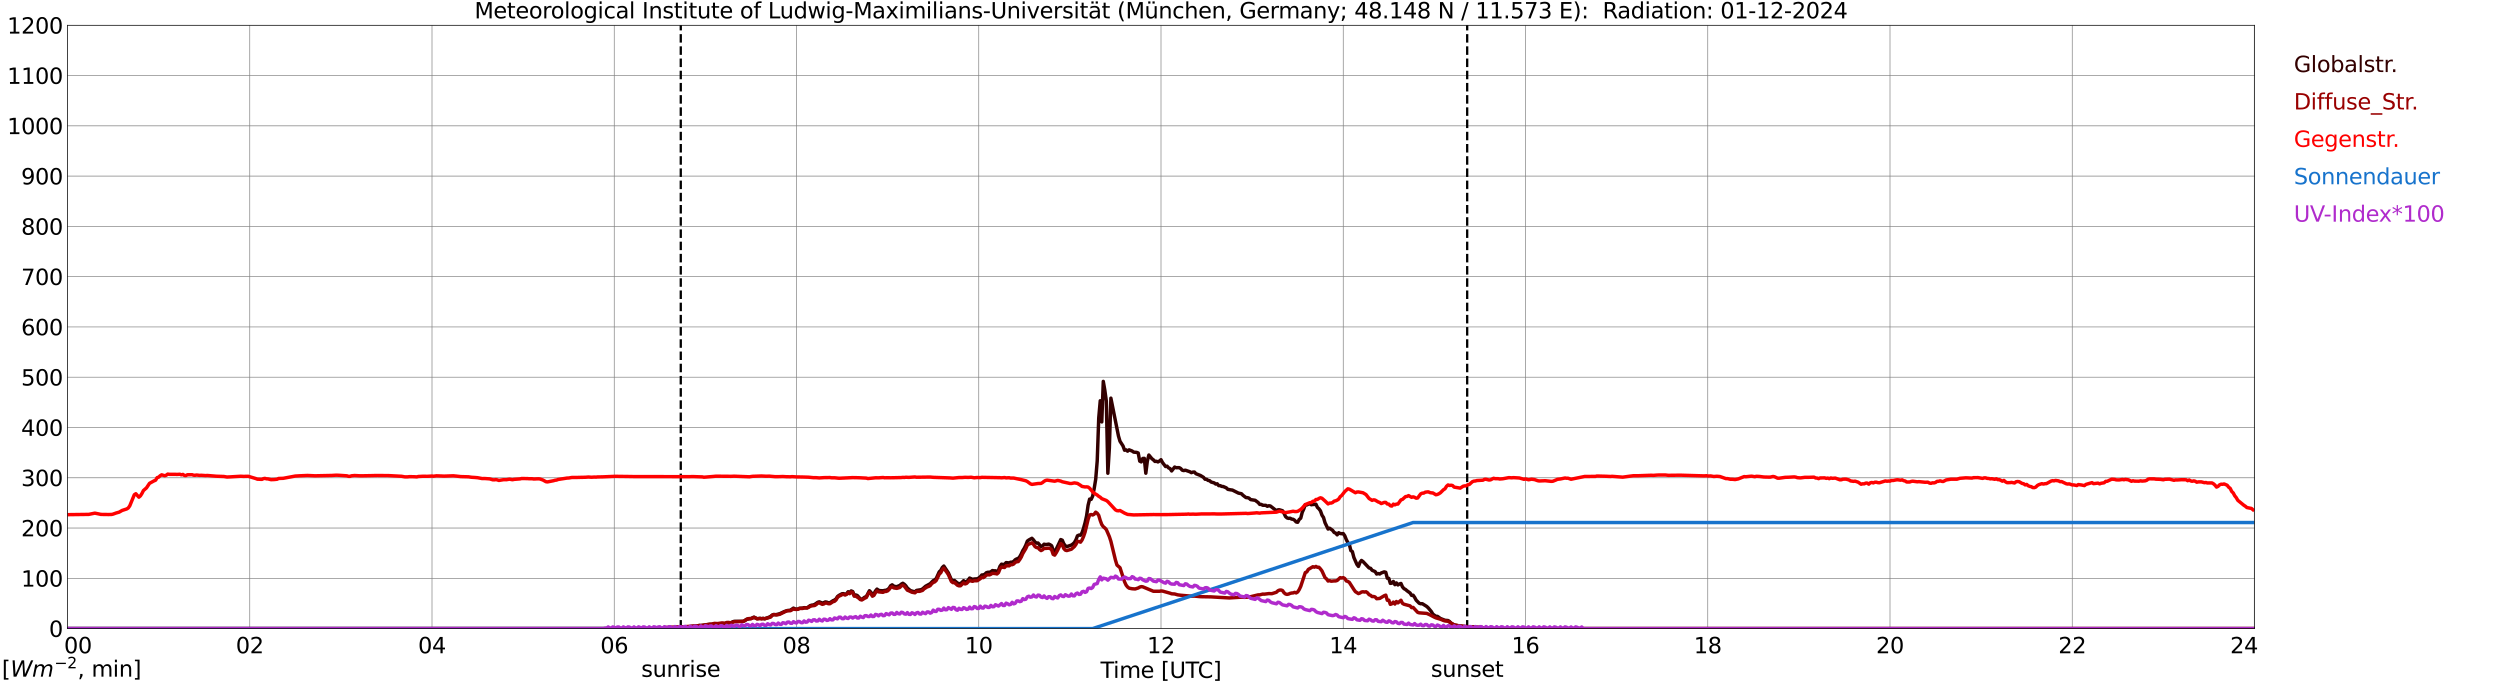 <?xml version="1.0" encoding="utf-8" standalone="no"?>
<!DOCTYPE svg PUBLIC "-//W3C//DTD SVG 1.1//EN"
  "http://www.w3.org/Graphics/SVG/1.1/DTD/svg11.dtd">
<svg xmlns:xlink="http://www.w3.org/1999/xlink" width="1085.4pt" height="296.64pt" viewBox="0 0 1085.4 296.64" xmlns="http://www.w3.org/2000/svg" version="1.1">
 <defs>
  <style type="text/css">*{stroke-linejoin: round; stroke-linecap: butt}</style>
 </defs>
 <g id="figure_1">
  <g id="patch_1">
   <path d="M 0 296.64 
L 1085.4 296.64 
L 1085.4 0 
L 0 0 
z
" style="fill: #ffffff"/>
  </g>
  <g id="axes_1">
   <g id="patch_2">
    <path d="M 29.306 272.909 
L 978.814 272.909 
L 978.814 10.976 
L 29.306 10.976 
z
" style="fill: #ffffff"/>
   </g>
   <g id="patch_3">
    <path d="M 978.814 272.909 
L 978.814 272.909 
L 978.814 10.976 
L 978.814 10.976 
z
" clip-path="url(#pb3c99ad93e)" style="fill: #d3d3d3; opacity: 0.25; stroke: #d3d3d3; stroke-linejoin: miter"/>
   </g>
   <g id="matplotlib.axis_1">
    <g id="xtick_1">
     <g id="line2d_1">
      <path d="M 29.306 272.909 
L 29.306 10.976 
" clip-path="url(#pb3c99ad93e)" style="fill: none; stroke: #808080; stroke-width: 0.3; stroke-linecap: square"/>
     </g>
     <g id="line2d_2"/>
     <g id="text_1">
      <!--    00 -->
      <g transform="translate(18.733 283.627) scale(0.095 -0.095)">
       <defs>
        <path id="DejaVuSans-20" transform="scale(0.016)"/>
        <path id="DejaVuSans-30" d="M 2034 4250 
Q 1547 4250 1301 3770 
Q 1056 3291 1056 2328 
Q 1056 1369 1301 889 
Q 1547 409 2034 409 
Q 2525 409 2770 889 
Q 3016 1369 3016 2328 
Q 3016 3291 2770 3770 
Q 2525 4250 2034 4250 
z
M 2034 4750 
Q 2819 4750 3233 4129 
Q 3647 3509 3647 2328 
Q 3647 1150 3233 529 
Q 2819 -91 2034 -91 
Q 1250 -91 836 529 
Q 422 1150 422 2328 
Q 422 3509 836 4129 
Q 1250 4750 2034 4750 
z
" transform="scale(0.016)"/>
       </defs>
       <use xlink:href="#DejaVuSans-20"/>
       <use xlink:href="#DejaVuSans-20" transform="translate(31.787 0)"/>
       <use xlink:href="#DejaVuSans-20" transform="translate(63.574 0)"/>
       <use xlink:href="#DejaVuSans-30" transform="translate(95.361 0)"/>
       <use xlink:href="#DejaVuSans-30" transform="translate(158.984 0)"/>
      </g>
     </g>
    </g>
    <g id="xtick_2">
     <g id="line2d_3">
      <path d="M 108.431 272.909 
L 108.431 10.976 
" clip-path="url(#pb3c99ad93e)" style="fill: none; stroke: #808080; stroke-width: 0.3; stroke-linecap: square"/>
     </g>
     <g id="line2d_4"/>
     <g id="text_2">
      <!-- 02 -->
      <g transform="translate(102.387 283.627) scale(0.095 -0.095)">
       <defs>
        <path id="DejaVuSans-32" d="M 1228 531 
L 3431 531 
L 3431 0 
L 469 0 
L 469 531 
Q 828 903 1448 1529 
Q 2069 2156 2228 2338 
Q 2531 2678 2651 2914 
Q 2772 3150 2772 3378 
Q 2772 3750 2511 3984 
Q 2250 4219 1831 4219 
Q 1534 4219 1204 4116 
Q 875 4013 500 3803 
L 500 4441 
Q 881 4594 1212 4672 
Q 1544 4750 1819 4750 
Q 2544 4750 2975 4387 
Q 3406 4025 3406 3419 
Q 3406 3131 3298 2873 
Q 3191 2616 2906 2266 
Q 2828 2175 2409 1742 
Q 1991 1309 1228 531 
z
" transform="scale(0.016)"/>
       </defs>
       <use xlink:href="#DejaVuSans-30"/>
       <use xlink:href="#DejaVuSans-32" transform="translate(63.623 0)"/>
      </g>
     </g>
    </g>
    <g id="xtick_3">
     <g id="line2d_5">
      <path d="M 187.557 272.909 
L 187.557 10.976 
" clip-path="url(#pb3c99ad93e)" style="fill: none; stroke: #808080; stroke-width: 0.3; stroke-linecap: square"/>
     </g>
     <g id="line2d_6"/>
     <g id="text_3">
      <!-- 04 -->
      <g transform="translate(181.513 283.627) scale(0.095 -0.095)">
       <defs>
        <path id="DejaVuSans-34" d="M 2419 4116 
L 825 1625 
L 2419 1625 
L 2419 4116 
z
M 2253 4666 
L 3047 4666 
L 3047 1625 
L 3713 1625 
L 3713 1100 
L 3047 1100 
L 3047 0 
L 2419 0 
L 2419 1100 
L 313 1100 
L 313 1709 
L 2253 4666 
z
" transform="scale(0.016)"/>
       </defs>
       <use xlink:href="#DejaVuSans-30"/>
       <use xlink:href="#DejaVuSans-34" transform="translate(63.623 0)"/>
      </g>
     </g>
    </g>
    <g id="xtick_4">
     <g id="line2d_7">
      <path d="M 266.683 272.909 
L 266.683 10.976 
" clip-path="url(#pb3c99ad93e)" style="fill: none; stroke: #808080; stroke-width: 0.3; stroke-linecap: square"/>
     </g>
     <g id="line2d_8"/>
     <g id="text_4">
      <!-- 06 -->
      <g transform="translate(260.638 283.627) scale(0.095 -0.095)">
       <defs>
        <path id="DejaVuSans-36" d="M 2113 2584 
Q 1688 2584 1439 2293 
Q 1191 2003 1191 1497 
Q 1191 994 1439 701 
Q 1688 409 2113 409 
Q 2538 409 2786 701 
Q 3034 994 3034 1497 
Q 3034 2003 2786 2293 
Q 2538 2584 2113 2584 
z
M 3366 4563 
L 3366 3988 
Q 3128 4100 2886 4159 
Q 2644 4219 2406 4219 
Q 1781 4219 1451 3797 
Q 1122 3375 1075 2522 
Q 1259 2794 1537 2939 
Q 1816 3084 2150 3084 
Q 2853 3084 3261 2657 
Q 3669 2231 3669 1497 
Q 3669 778 3244 343 
Q 2819 -91 2113 -91 
Q 1303 -91 875 529 
Q 447 1150 447 2328 
Q 447 3434 972 4092 
Q 1497 4750 2381 4750 
Q 2619 4750 2861 4703 
Q 3103 4656 3366 4563 
z
" transform="scale(0.016)"/>
       </defs>
       <use xlink:href="#DejaVuSans-30"/>
       <use xlink:href="#DejaVuSans-36" transform="translate(63.623 0)"/>
      </g>
     </g>
    </g>
    <g id="xtick_5">
     <g id="line2d_9">
      <path d="M 345.808 272.909 
L 345.808 10.976 
" clip-path="url(#pb3c99ad93e)" style="fill: none; stroke: #808080; stroke-width: 0.3; stroke-linecap: square"/>
     </g>
     <g id="line2d_10"/>
     <g id="text_5">
      <!-- 08 -->
      <g transform="translate(339.764 283.627) scale(0.095 -0.095)">
       <defs>
        <path id="DejaVuSans-38" d="M 2034 2216 
Q 1584 2216 1326 1975 
Q 1069 1734 1069 1313 
Q 1069 891 1326 650 
Q 1584 409 2034 409 
Q 2484 409 2743 651 
Q 3003 894 3003 1313 
Q 3003 1734 2745 1975 
Q 2488 2216 2034 2216 
z
M 1403 2484 
Q 997 2584 770 2862 
Q 544 3141 544 3541 
Q 544 4100 942 4425 
Q 1341 4750 2034 4750 
Q 2731 4750 3128 4425 
Q 3525 4100 3525 3541 
Q 3525 3141 3298 2862 
Q 3072 2584 2669 2484 
Q 3125 2378 3379 2068 
Q 3634 1759 3634 1313 
Q 3634 634 3220 271 
Q 2806 -91 2034 -91 
Q 1263 -91 848 271 
Q 434 634 434 1313 
Q 434 1759 690 2068 
Q 947 2378 1403 2484 
z
M 1172 3481 
Q 1172 3119 1398 2916 
Q 1625 2713 2034 2713 
Q 2441 2713 2670 2916 
Q 2900 3119 2900 3481 
Q 2900 3844 2670 4047 
Q 2441 4250 2034 4250 
Q 1625 4250 1398 4047 
Q 1172 3844 1172 3481 
z
" transform="scale(0.016)"/>
       </defs>
       <use xlink:href="#DejaVuSans-30"/>
       <use xlink:href="#DejaVuSans-38" transform="translate(63.623 0)"/>
      </g>
     </g>
    </g>
    <g id="xtick_6">
     <g id="line2d_11">
      <path d="M 424.934 272.909 
L 424.934 10.976 
" clip-path="url(#pb3c99ad93e)" style="fill: none; stroke: #808080; stroke-width: 0.3; stroke-linecap: square"/>
     </g>
     <g id="line2d_12"/>
     <g id="text_6">
      <!-- 10 -->
      <g transform="translate(418.89 283.627) scale(0.095 -0.095)">
       <defs>
        <path id="DejaVuSans-31" d="M 794 531 
L 1825 531 
L 1825 4091 
L 703 3866 
L 703 4441 
L 1819 4666 
L 2450 4666 
L 2450 531 
L 3481 531 
L 3481 0 
L 794 0 
L 794 531 
z
" transform="scale(0.016)"/>
       </defs>
       <use xlink:href="#DejaVuSans-31"/>
       <use xlink:href="#DejaVuSans-30" transform="translate(63.623 0)"/>
      </g>
     </g>
    </g>
    <g id="xtick_7">
     <g id="line2d_13">
      <path d="M 504.06 272.909 
L 504.06 10.976 
" clip-path="url(#pb3c99ad93e)" style="fill: none; stroke: #808080; stroke-width: 0.3; stroke-linecap: square"/>
     </g>
     <g id="line2d_14"/>
     <g id="text_7">
      <!-- 12 -->
      <g transform="translate(498.015 283.627) scale(0.095 -0.095)">
       <use xlink:href="#DejaVuSans-31"/>
       <use xlink:href="#DejaVuSans-32" transform="translate(63.623 0)"/>
      </g>
     </g>
    </g>
    <g id="xtick_8">
     <g id="line2d_15">
      <path d="M 583.185 272.909 
L 583.185 10.976 
" clip-path="url(#pb3c99ad93e)" style="fill: none; stroke: #808080; stroke-width: 0.3; stroke-linecap: square"/>
     </g>
     <g id="line2d_16"/>
     <g id="text_8">
      <!-- 14 -->
      <g transform="translate(577.141 283.627) scale(0.095 -0.095)">
       <use xlink:href="#DejaVuSans-31"/>
       <use xlink:href="#DejaVuSans-34" transform="translate(63.623 0)"/>
      </g>
     </g>
    </g>
    <g id="xtick_9">
     <g id="line2d_17">
      <path d="M 662.311 272.909 
L 662.311 10.976 
" clip-path="url(#pb3c99ad93e)" style="fill: none; stroke: #808080; stroke-width: 0.3; stroke-linecap: square"/>
     </g>
     <g id="line2d_18"/>
     <g id="text_9">
      <!-- 16 -->
      <g transform="translate(656.267 283.627) scale(0.095 -0.095)">
       <use xlink:href="#DejaVuSans-31"/>
       <use xlink:href="#DejaVuSans-36" transform="translate(63.623 0)"/>
      </g>
     </g>
    </g>
    <g id="xtick_10">
     <g id="line2d_19">
      <path d="M 741.437 272.909 
L 741.437 10.976 
" clip-path="url(#pb3c99ad93e)" style="fill: none; stroke: #808080; stroke-width: 0.3; stroke-linecap: square"/>
     </g>
     <g id="line2d_20"/>
     <g id="text_10">
      <!-- 18 -->
      <g transform="translate(735.392 283.627) scale(0.095 -0.095)">
       <use xlink:href="#DejaVuSans-31"/>
       <use xlink:href="#DejaVuSans-38" transform="translate(63.623 0)"/>
      </g>
     </g>
    </g>
    <g id="xtick_11">
     <g id="line2d_21">
      <path d="M 820.562 272.909 
L 820.562 10.976 
" clip-path="url(#pb3c99ad93e)" style="fill: none; stroke: #808080; stroke-width: 0.3; stroke-linecap: square"/>
     </g>
     <g id="line2d_22"/>
     <g id="text_11">
      <!-- 20 -->
      <g transform="translate(814.518 283.627) scale(0.095 -0.095)">
       <use xlink:href="#DejaVuSans-32"/>
       <use xlink:href="#DejaVuSans-30" transform="translate(63.623 0)"/>
      </g>
     </g>
    </g>
    <g id="xtick_12">
     <g id="line2d_23">
      <path d="M 899.688 272.909 
L 899.688 10.976 
" clip-path="url(#pb3c99ad93e)" style="fill: none; stroke: #808080; stroke-width: 0.3; stroke-linecap: square"/>
     </g>
     <g id="line2d_24"/>
     <g id="text_12">
      <!-- 22 -->
      <g transform="translate(893.644 283.627) scale(0.095 -0.095)">
       <use xlink:href="#DejaVuSans-32"/>
       <use xlink:href="#DejaVuSans-32" transform="translate(63.623 0)"/>
      </g>
     </g>
    </g>
    <g id="xtick_13">
     <g id="line2d_25">
      <path d="M 978.814 272.909 
L 978.814 10.976 
" clip-path="url(#pb3c99ad93e)" style="fill: none; stroke: #808080; stroke-width: 0.3; stroke-linecap: square"/>
     </g>
     <g id="line2d_26"/>
     <g id="text_13">
      <!-- 24    -->
      <g transform="translate(968.241 283.627) scale(0.095 -0.095)">
       <use xlink:href="#DejaVuSans-32"/>
       <use xlink:href="#DejaVuSans-34" transform="translate(63.623 0)"/>
       <use xlink:href="#DejaVuSans-20" transform="translate(127.246 0)"/>
       <use xlink:href="#DejaVuSans-20" transform="translate(159.033 0)"/>
       <use xlink:href="#DejaVuSans-20" transform="translate(190.82 0)"/>
      </g>
     </g>
    </g>
    <g id="text_14">
     <!-- Time [UTC] -->
     <g transform="translate(477.806 294.322) scale(0.095 -0.095)">
      <defs>
       <path id="DejaVuSans-54" d="M -19 4666 
L 3928 4666 
L 3928 4134 
L 2272 4134 
L 2272 0 
L 1638 0 
L 1638 4134 
L -19 4134 
L -19 4666 
z
" transform="scale(0.016)"/>
       <path id="DejaVuSans-69" d="M 603 3500 
L 1178 3500 
L 1178 0 
L 603 0 
L 603 3500 
z
M 603 4863 
L 1178 4863 
L 1178 4134 
L 603 4134 
L 603 4863 
z
" transform="scale(0.016)"/>
       <path id="DejaVuSans-6d" d="M 3328 2828 
Q 3544 3216 3844 3400 
Q 4144 3584 4550 3584 
Q 5097 3584 5394 3201 
Q 5691 2819 5691 2113 
L 5691 0 
L 5113 0 
L 5113 2094 
Q 5113 2597 4934 2840 
Q 4756 3084 4391 3084 
Q 3944 3084 3684 2787 
Q 3425 2491 3425 1978 
L 3425 0 
L 2847 0 
L 2847 2094 
Q 2847 2600 2669 2842 
Q 2491 3084 2119 3084 
Q 1678 3084 1418 2786 
Q 1159 2488 1159 1978 
L 1159 0 
L 581 0 
L 581 3500 
L 1159 3500 
L 1159 2956 
Q 1356 3278 1631 3431 
Q 1906 3584 2284 3584 
Q 2666 3584 2933 3390 
Q 3200 3197 3328 2828 
z
" transform="scale(0.016)"/>
       <path id="DejaVuSans-65" d="M 3597 1894 
L 3597 1613 
L 953 1613 
Q 991 1019 1311 708 
Q 1631 397 2203 397 
Q 2534 397 2845 478 
Q 3156 559 3463 722 
L 3463 178 
Q 3153 47 2828 -22 
Q 2503 -91 2169 -91 
Q 1331 -91 842 396 
Q 353 884 353 1716 
Q 353 2575 817 3079 
Q 1281 3584 2069 3584 
Q 2775 3584 3186 3129 
Q 3597 2675 3597 1894 
z
M 3022 2063 
Q 3016 2534 2758 2815 
Q 2500 3097 2075 3097 
Q 1594 3097 1305 2825 
Q 1016 2553 972 2059 
L 3022 2063 
z
" transform="scale(0.016)"/>
       <path id="DejaVuSans-5b" d="M 550 4863 
L 1875 4863 
L 1875 4416 
L 1125 4416 
L 1125 -397 
L 1875 -397 
L 1875 -844 
L 550 -844 
L 550 4863 
z
" transform="scale(0.016)"/>
       <path id="DejaVuSans-55" d="M 556 4666 
L 1191 4666 
L 1191 1831 
Q 1191 1081 1462 751 
Q 1734 422 2344 422 
Q 2950 422 3222 751 
Q 3494 1081 3494 1831 
L 3494 4666 
L 4128 4666 
L 4128 1753 
Q 4128 841 3676 375 
Q 3225 -91 2344 -91 
Q 1459 -91 1007 375 
Q 556 841 556 1753 
L 556 4666 
z
" transform="scale(0.016)"/>
       <path id="DejaVuSans-43" d="M 4122 4306 
L 4122 3641 
Q 3803 3938 3442 4084 
Q 3081 4231 2675 4231 
Q 1875 4231 1450 3742 
Q 1025 3253 1025 2328 
Q 1025 1406 1450 917 
Q 1875 428 2675 428 
Q 3081 428 3442 575 
Q 3803 722 4122 1019 
L 4122 359 
Q 3791 134 3420 21 
Q 3050 -91 2638 -91 
Q 1578 -91 968 557 
Q 359 1206 359 2328 
Q 359 3453 968 4101 
Q 1578 4750 2638 4750 
Q 3056 4750 3426 4639 
Q 3797 4528 4122 4306 
z
" transform="scale(0.016)"/>
       <path id="DejaVuSans-5d" d="M 1947 4863 
L 1947 -844 
L 622 -844 
L 622 -397 
L 1369 -397 
L 1369 4416 
L 622 4416 
L 622 4863 
L 1947 4863 
z
" transform="scale(0.016)"/>
      </defs>
      <use xlink:href="#DejaVuSans-54"/>
      <use xlink:href="#DejaVuSans-69" transform="translate(57.959 0)"/>
      <use xlink:href="#DejaVuSans-6d" transform="translate(85.742 0)"/>
      <use xlink:href="#DejaVuSans-65" transform="translate(183.154 0)"/>
      <use xlink:href="#DejaVuSans-20" transform="translate(244.678 0)"/>
      <use xlink:href="#DejaVuSans-5b" transform="translate(276.465 0)"/>
      <use xlink:href="#DejaVuSans-55" transform="translate(315.479 0)"/>
      <use xlink:href="#DejaVuSans-54" transform="translate(388.672 0)"/>
      <use xlink:href="#DejaVuSans-43" transform="translate(443.881 0)"/>
      <use xlink:href="#DejaVuSans-5d" transform="translate(513.705 0)"/>
     </g>
    </g>
   </g>
   <g id="matplotlib.axis_2">
    <g id="ytick_1">
     <g id="line2d_27">
      <path d="M 29.306 272.909 
L 978.814 272.909 
" clip-path="url(#pb3c99ad93e)" style="fill: none; stroke: #808080; stroke-width: 0.3; stroke-linecap: square"/>
     </g>
     <g id="line2d_28"/>
     <g id="text_15">
      <!-- 0 -->
      <g transform="translate(21.261 276.518) scale(0.095 -0.095)">
       <use xlink:href="#DejaVuSans-30"/>
      </g>
     </g>
    </g>
    <g id="ytick_2">
     <g id="line2d_29">
      <path d="M 29.306 251.081 
L 978.814 251.081 
" clip-path="url(#pb3c99ad93e)" style="fill: none; stroke: #808080; stroke-width: 0.3; stroke-linecap: square"/>
     </g>
     <g id="line2d_30"/>
     <g id="text_16">
      <!-- 100 -->
      <g transform="translate(9.173 254.69) scale(0.095 -0.095)">
       <use xlink:href="#DejaVuSans-31"/>
       <use xlink:href="#DejaVuSans-30" transform="translate(63.623 0)"/>
       <use xlink:href="#DejaVuSans-30" transform="translate(127.246 0)"/>
      </g>
     </g>
    </g>
    <g id="ytick_3">
     <g id="line2d_31">
      <path d="M 29.306 229.253 
L 978.814 229.253 
" clip-path="url(#pb3c99ad93e)" style="fill: none; stroke: #808080; stroke-width: 0.3; stroke-linecap: square"/>
     </g>
     <g id="line2d_32"/>
     <g id="text_17">
      <!-- 200 -->
      <g transform="translate(9.173 232.863) scale(0.095 -0.095)">
       <use xlink:href="#DejaVuSans-32"/>
       <use xlink:href="#DejaVuSans-30" transform="translate(63.623 0)"/>
       <use xlink:href="#DejaVuSans-30" transform="translate(127.246 0)"/>
      </g>
     </g>
    </g>
    <g id="ytick_4">
     <g id="line2d_33">
      <path d="M 29.306 207.426 
L 978.814 207.426 
" clip-path="url(#pb3c99ad93e)" style="fill: none; stroke: #808080; stroke-width: 0.3; stroke-linecap: square"/>
     </g>
     <g id="line2d_34"/>
     <g id="text_18">
      <!-- 300 -->
      <g transform="translate(9.173 211.035) scale(0.095 -0.095)">
       <defs>
        <path id="DejaVuSans-33" d="M 2597 2516 
Q 3050 2419 3304 2112 
Q 3559 1806 3559 1356 
Q 3559 666 3084 287 
Q 2609 -91 1734 -91 
Q 1441 -91 1130 -33 
Q 819 25 488 141 
L 488 750 
Q 750 597 1062 519 
Q 1375 441 1716 441 
Q 2309 441 2620 675 
Q 2931 909 2931 1356 
Q 2931 1769 2642 2001 
Q 2353 2234 1838 2234 
L 1294 2234 
L 1294 2753 
L 1863 2753 
Q 2328 2753 2575 2939 
Q 2822 3125 2822 3475 
Q 2822 3834 2567 4026 
Q 2313 4219 1838 4219 
Q 1578 4219 1281 4162 
Q 984 4106 628 3988 
L 628 4550 
Q 988 4650 1302 4700 
Q 1616 4750 1894 4750 
Q 2613 4750 3031 4423 
Q 3450 4097 3450 3541 
Q 3450 3153 3228 2886 
Q 3006 2619 2597 2516 
z
" transform="scale(0.016)"/>
       </defs>
       <use xlink:href="#DejaVuSans-33"/>
       <use xlink:href="#DejaVuSans-30" transform="translate(63.623 0)"/>
       <use xlink:href="#DejaVuSans-30" transform="translate(127.246 0)"/>
      </g>
     </g>
    </g>
    <g id="ytick_5">
     <g id="line2d_35">
      <path d="M 29.306 185.598 
L 978.814 185.598 
" clip-path="url(#pb3c99ad93e)" style="fill: none; stroke: #808080; stroke-width: 0.3; stroke-linecap: square"/>
     </g>
     <g id="line2d_36"/>
     <g id="text_19">
      <!-- 400 -->
      <g transform="translate(9.173 189.207) scale(0.095 -0.095)">
       <use xlink:href="#DejaVuSans-34"/>
       <use xlink:href="#DejaVuSans-30" transform="translate(63.623 0)"/>
       <use xlink:href="#DejaVuSans-30" transform="translate(127.246 0)"/>
      </g>
     </g>
    </g>
    <g id="ytick_6">
     <g id="line2d_37">
      <path d="M 29.306 163.77 
L 978.814 163.77 
" clip-path="url(#pb3c99ad93e)" style="fill: none; stroke: #808080; stroke-width: 0.3; stroke-linecap: square"/>
     </g>
     <g id="line2d_38"/>
     <g id="text_20">
      <!-- 500 -->
      <g transform="translate(9.173 167.379) scale(0.095 -0.095)">
       <defs>
        <path id="DejaVuSans-35" d="M 691 4666 
L 3169 4666 
L 3169 4134 
L 1269 4134 
L 1269 2991 
Q 1406 3038 1543 3061 
Q 1681 3084 1819 3084 
Q 2600 3084 3056 2656 
Q 3513 2228 3513 1497 
Q 3513 744 3044 326 
Q 2575 -91 1722 -91 
Q 1428 -91 1123 -41 
Q 819 9 494 109 
L 494 744 
Q 775 591 1075 516 
Q 1375 441 1709 441 
Q 2250 441 2565 725 
Q 2881 1009 2881 1497 
Q 2881 1984 2565 2268 
Q 2250 2553 1709 2553 
Q 1456 2553 1204 2497 
Q 953 2441 691 2322 
L 691 4666 
z
" transform="scale(0.016)"/>
       </defs>
       <use xlink:href="#DejaVuSans-35"/>
       <use xlink:href="#DejaVuSans-30" transform="translate(63.623 0)"/>
       <use xlink:href="#DejaVuSans-30" transform="translate(127.246 0)"/>
      </g>
     </g>
    </g>
    <g id="ytick_7">
     <g id="line2d_39">
      <path d="M 29.306 141.942 
L 978.814 141.942 
" clip-path="url(#pb3c99ad93e)" style="fill: none; stroke: #808080; stroke-width: 0.3; stroke-linecap: square"/>
     </g>
     <g id="line2d_40"/>
     <g id="text_21">
      <!-- 600 -->
      <g transform="translate(9.173 145.551) scale(0.095 -0.095)">
       <use xlink:href="#DejaVuSans-36"/>
       <use xlink:href="#DejaVuSans-30" transform="translate(63.623 0)"/>
       <use xlink:href="#DejaVuSans-30" transform="translate(127.246 0)"/>
      </g>
     </g>
    </g>
    <g id="ytick_8">
     <g id="line2d_41">
      <path d="M 29.306 120.114 
L 978.814 120.114 
" clip-path="url(#pb3c99ad93e)" style="fill: none; stroke: #808080; stroke-width: 0.3; stroke-linecap: square"/>
     </g>
     <g id="line2d_42"/>
     <g id="text_22">
      <!-- 700 -->
      <g transform="translate(9.173 123.724) scale(0.095 -0.095)">
       <defs>
        <path id="DejaVuSans-37" d="M 525 4666 
L 3525 4666 
L 3525 4397 
L 1831 0 
L 1172 0 
L 2766 4134 
L 525 4134 
L 525 4666 
z
" transform="scale(0.016)"/>
       </defs>
       <use xlink:href="#DejaVuSans-37"/>
       <use xlink:href="#DejaVuSans-30" transform="translate(63.623 0)"/>
       <use xlink:href="#DejaVuSans-30" transform="translate(127.246 0)"/>
      </g>
     </g>
    </g>
    <g id="ytick_9">
     <g id="line2d_43">
      <path d="M 29.306 98.287 
L 978.814 98.287 
" clip-path="url(#pb3c99ad93e)" style="fill: none; stroke: #808080; stroke-width: 0.3; stroke-linecap: square"/>
     </g>
     <g id="line2d_44"/>
     <g id="text_23">
      <!-- 800 -->
      <g transform="translate(9.173 101.896) scale(0.095 -0.095)">
       <use xlink:href="#DejaVuSans-38"/>
       <use xlink:href="#DejaVuSans-30" transform="translate(63.623 0)"/>
       <use xlink:href="#DejaVuSans-30" transform="translate(127.246 0)"/>
      </g>
     </g>
    </g>
    <g id="ytick_10">
     <g id="line2d_45">
      <path d="M 29.306 76.459 
L 978.814 76.459 
" clip-path="url(#pb3c99ad93e)" style="fill: none; stroke: #808080; stroke-width: 0.3; stroke-linecap: square"/>
     </g>
     <g id="line2d_46"/>
     <g id="text_24">
      <!-- 900 -->
      <g transform="translate(9.173 80.068) scale(0.095 -0.095)">
       <defs>
        <path id="DejaVuSans-39" d="M 703 97 
L 703 672 
Q 941 559 1184 500 
Q 1428 441 1663 441 
Q 2288 441 2617 861 
Q 2947 1281 2994 2138 
Q 2813 1869 2534 1725 
Q 2256 1581 1919 1581 
Q 1219 1581 811 2004 
Q 403 2428 403 3163 
Q 403 3881 828 4315 
Q 1253 4750 1959 4750 
Q 2769 4750 3195 4129 
Q 3622 3509 3622 2328 
Q 3622 1225 3098 567 
Q 2575 -91 1691 -91 
Q 1453 -91 1209 -44 
Q 966 3 703 97 
z
M 1959 2075 
Q 2384 2075 2632 2365 
Q 2881 2656 2881 3163 
Q 2881 3666 2632 3958 
Q 2384 4250 1959 4250 
Q 1534 4250 1286 3958 
Q 1038 3666 1038 3163 
Q 1038 2656 1286 2365 
Q 1534 2075 1959 2075 
z
" transform="scale(0.016)"/>
       </defs>
       <use xlink:href="#DejaVuSans-39"/>
       <use xlink:href="#DejaVuSans-30" transform="translate(63.623 0)"/>
       <use xlink:href="#DejaVuSans-30" transform="translate(127.246 0)"/>
      </g>
     </g>
    </g>
    <g id="ytick_11">
     <g id="line2d_47">
      <path d="M 29.306 54.631 
L 978.814 54.631 
" clip-path="url(#pb3c99ad93e)" style="fill: none; stroke: #808080; stroke-width: 0.3; stroke-linecap: square"/>
     </g>
     <g id="line2d_48"/>
     <g id="text_25">
      <!-- 1000 -->
      <g transform="translate(3.128 58.24) scale(0.095 -0.095)">
       <use xlink:href="#DejaVuSans-31"/>
       <use xlink:href="#DejaVuSans-30" transform="translate(63.623 0)"/>
       <use xlink:href="#DejaVuSans-30" transform="translate(127.246 0)"/>
       <use xlink:href="#DejaVuSans-30" transform="translate(190.869 0)"/>
      </g>
     </g>
    </g>
    <g id="ytick_12">
     <g id="line2d_49">
      <path d="M 29.306 32.803 
L 978.814 32.803 
" clip-path="url(#pb3c99ad93e)" style="fill: none; stroke: #808080; stroke-width: 0.3; stroke-linecap: square"/>
     </g>
     <g id="line2d_50"/>
     <g id="text_26">
      <!-- 1100 -->
      <g transform="translate(3.128 36.413) scale(0.095 -0.095)">
       <use xlink:href="#DejaVuSans-31"/>
       <use xlink:href="#DejaVuSans-31" transform="translate(63.623 0)"/>
       <use xlink:href="#DejaVuSans-30" transform="translate(127.246 0)"/>
       <use xlink:href="#DejaVuSans-30" transform="translate(190.869 0)"/>
      </g>
     </g>
    </g>
    <g id="ytick_13">
     <g id="line2d_51">
      <path d="M 29.306 10.976 
L 978.814 10.976 
" clip-path="url(#pb3c99ad93e)" style="fill: none; stroke: #808080; stroke-width: 0.3; stroke-linecap: square"/>
     </g>
     <g id="line2d_52"/>
     <g id="text_27">
      <!-- 1200 -->
      <g transform="translate(3.128 14.585) scale(0.095 -0.095)">
       <use xlink:href="#DejaVuSans-31"/>
       <use xlink:href="#DejaVuSans-32" transform="translate(63.623 0)"/>
       <use xlink:href="#DejaVuSans-30" transform="translate(127.246 0)"/>
       <use xlink:href="#DejaVuSans-30" transform="translate(190.869 0)"/>
      </g>
     </g>
    </g>
   </g>
   <g id="line2d_53">
    <path d="M 295.564 272.909 
L 295.564 10.976 
" clip-path="url(#pb3c99ad93e)" style="fill: none; stroke-dasharray: 3.7,1.6; stroke-dashoffset: 0; stroke: #000000"/>
   </g>
   <g id="line2d_54">
    <path d="M 636.991 272.909 
L 636.991 10.976 
" clip-path="url(#pb3c99ad93e)" style="fill: none; stroke-dasharray: 3.7,1.6; stroke-dashoffset: 0; stroke: #000000"/>
   </g>
   <g id="line2d_55">
    <path d="M 29.306 272.909 
L 287.783 272.909 
L 288.442 272.669 
L 291.08 272.734 
L 292.399 272.533 
L 295.696 272.313 
L 297.014 272.363 
L 298.992 272.212 
L 300.311 271.959 
L 302.949 271.756 
L 303.608 271.503 
L 304.267 271.588 
L 306.246 271.318 
L 308.224 271.014 
L 308.883 271.115 
L 310.202 270.829 
L 310.861 270.811 
L 311.521 270.929 
L 312.839 270.776 
L 313.499 270.929 
L 314.818 270.829 
L 315.477 270.523 
L 317.455 270.337 
L 318.114 269.966 
L 318.774 269.763 
L 322.73 269.763 
L 323.39 269.46 
L 324.049 268.903 
L 326.027 268.548 
L 327.346 267.923 
L 328.665 268.633 
L 329.983 268.447 
L 330.643 268.6 
L 331.302 268.447 
L 331.961 268.668 
L 333.94 267.941 
L 334.599 267.587 
L 335.258 267.063 
L 335.918 266.793 
L 336.577 266.86 
L 337.236 266.793 
L 338.555 266.439 
L 340.533 265.509 
L 341.852 265.07 
L 343.171 264.92 
L 344.49 264.025 
L 345.149 264.379 
L 345.808 264.464 
L 346.468 264.413 
L 347.127 264.075 
L 348.446 264.007 
L 349.105 263.822 
L 350.424 263.907 
L 351.743 262.944 
L 352.402 262.741 
L 353.062 262.656 
L 353.721 262.403 
L 355.04 261.493 
L 355.699 261.29 
L 357.018 261.846 
L 357.677 261.643 
L 358.337 261.323 
L 358.996 261.44 
L 359.655 261.729 
L 360.315 261.694 
L 361.634 260.816 
L 362.293 260.53 
L 362.952 260.041 
L 363.612 258.994 
L 364.271 258.487 
L 365.59 257.778 
L 366.249 257.745 
L 366.909 258.048 
L 367.568 257.778 
L 368.227 256.918 
L 368.887 257.306 
L 369.546 256.562 
L 370.206 256.833 
L 370.865 258.42 
L 371.524 258.302 
L 372.184 258.537 
L 373.502 259.989 
L 374.162 260.209 
L 375.481 259.247 
L 376.14 259.011 
L 377.459 256.479 
L 378.118 257.154 
L 378.777 258.184 
L 379.437 257.828 
L 380.096 256.579 
L 380.756 255.77 
L 381.415 256.259 
L 382.074 256.427 
L 383.393 256.494 
L 384.053 256.326 
L 384.712 256.276 
L 385.371 255.955 
L 386.031 255.399 
L 386.69 254.301 
L 387.349 253.912 
L 388.009 254.453 
L 388.668 254.639 
L 389.328 254.707 
L 390.646 254.183 
L 391.306 253.609 
L 391.965 253.238 
L 392.624 253.676 
L 393.284 254.351 
L 393.943 255.313 
L 395.262 256.411 
L 396.581 256.8 
L 397.24 256.968 
L 397.899 256.344 
L 399.878 256.023 
L 400.537 255.685 
L 401.856 254.521 
L 403.834 253.441 
L 405.153 252.107 
L 405.812 251.769 
L 406.471 251.177 
L 407.79 248.257 
L 408.45 247.65 
L 409.109 246.384 
L 409.768 245.759 
L 411.746 248.73 
L 413.065 251.734 
L 413.725 252.107 
L 414.384 252.022 
L 415.703 253.152 
L 416.362 253.373 
L 417.022 253.355 
L 417.681 252.814 
L 418.34 252.122 
L 419 252.596 
L 419.659 252.528 
L 420.318 251.869 
L 420.978 250.974 
L 422.297 251.548 
L 422.956 251.38 
L 424.275 251.295 
L 424.934 250.959 
L 425.593 250.417 
L 426.253 249.64 
L 426.912 249.59 
L 427.572 249.32 
L 428.231 248.645 
L 428.89 248.46 
L 429.55 248.46 
L 430.209 248.239 
L 430.869 247.717 
L 431.528 247.835 
L 432.187 247.818 
L 432.847 248.156 
L 433.506 247.582 
L 434.165 245.827 
L 434.825 244.947 
L 435.484 245.083 
L 436.144 245 
L 436.803 244.255 
L 438.122 244.391 
L 438.781 244.087 
L 439.44 244.07 
L 440.1 243.734 
L 440.759 243.024 
L 441.419 242.653 
L 442.078 242.466 
L 442.737 241.706 
L 443.397 240.508 
L 444.056 239.056 
L 444.716 238.011 
L 445.375 236.659 
L 446.034 234.92 
L 446.694 234.431 
L 448.012 233.706 
L 448.672 234.381 
L 449.331 235.293 
L 449.991 235.799 
L 450.65 235.747 
L 451.969 237.284 
L 452.628 237.031 
L 453.287 236.271 
L 453.947 236.406 
L 454.606 236.373 
L 455.266 236.203 
L 455.925 236.491 
L 456.584 236.945 
L 457.244 238.888 
L 457.903 239.377 
L 458.563 238.449 
L 459.881 235.679 
L 460.541 234.263 
L 461.2 234.549 
L 461.859 236.085 
L 462.519 236.963 
L 463.178 237.319 
L 465.156 236.642 
L 465.816 236.17 
L 466.475 235.546 
L 467.134 234.346 
L 467.794 232.626 
L 468.453 232.305 
L 469.113 232.372 
L 469.772 231.307 
L 470.431 229.332 
L 471.091 226.953 
L 471.75 223.982 
L 472.409 219.357 
L 473.069 216.689 
L 473.728 216.807 
L 474.388 215.406 
L 475.047 212.114 
L 475.706 208.096 
L 476.366 200.111 
L 477.025 181.525 
L 477.685 173.996 
L 478.344 183.179 
L 479.003 165.588 
L 479.663 169.369 
L 480.322 174.129 
L 480.981 205.463 
L 481.641 194.523 
L 482.3 172.863 
L 485.597 189.324 
L 486.256 191.57 
L 487.575 193.628 
L 488.235 195.468 
L 488.894 195.318 
L 489.553 195.874 
L 490.213 195.3 
L 491.532 195.824 
L 492.191 196.296 
L 493.51 196.413 
L 494.169 196.684 
L 494.828 200.211 
L 495.488 200.532 
L 496.147 199.048 
L 496.807 198.998 
L 497.466 205.446 
L 498.125 200.211 
L 498.785 197.562 
L 500.103 199.148 
L 500.763 199.655 
L 501.422 200.331 
L 502.082 200.264 
L 502.741 200.55 
L 503.4 200.161 
L 504.06 199.587 
L 504.719 200.82 
L 506.038 202.543 
L 506.697 202.39 
L 507.357 203.149 
L 508.016 203.453 
L 508.675 204.466 
L 509.994 202.778 
L 510.654 203.064 
L 511.972 203.032 
L 512.632 203.42 
L 513.291 204.145 
L 513.95 204.315 
L 514.61 204.13 
L 516.588 204.821 
L 517.247 205.21 
L 517.907 204.972 
L 518.566 204.939 
L 519.226 205.664 
L 521.204 206.441 
L 522.522 207.251 
L 523.182 208.063 
L 523.841 208.078 
L 524.501 208.585 
L 525.16 208.687 
L 525.819 209.279 
L 527.138 209.65 
L 527.797 210.156 
L 528.457 210.038 
L 529.116 210.831 
L 529.776 210.848 
L 530.435 211.184 
L 531.094 211.237 
L 532.413 211.811 
L 533.073 212.452 
L 534.391 212.688 
L 535.051 212.771 
L 537.688 214.09 
L 539.007 214.358 
L 539.666 215.052 
L 540.985 216.047 
L 541.644 216.065 
L 542.304 216.301 
L 542.963 216.907 
L 544.941 217.211 
L 546.26 218.191 
L 546.919 218.986 
L 547.579 218.986 
L 548.238 219.372 
L 549.557 219.389 
L 550.216 219.813 
L 550.876 219.575 
L 551.535 219.677 
L 554.173 221.736 
L 554.832 221.347 
L 555.491 221.332 
L 556.81 221.736 
L 557.47 222.851 
L 558.129 224.268 
L 558.788 224.859 
L 559.448 225.062 
L 560.107 224.977 
L 560.766 225.366 
L 561.426 225.451 
L 562.085 225.872 
L 562.745 226.632 
L 563.404 226.75 
L 564.063 225.534 
L 564.723 224.977 
L 565.382 222.412 
L 566.042 220.976 
L 566.701 219.119 
L 567.36 219.239 
L 568.02 218.9 
L 568.679 218.715 
L 569.338 219.154 
L 569.998 219.018 
L 570.657 219.018 
L 571.317 218.9 
L 571.976 220.302 
L 572.635 220.909 
L 573.295 221.821 
L 573.954 223.678 
L 574.613 224.674 
L 575.273 226.953 
L 576.592 229.688 
L 577.251 229.332 
L 578.57 230.262 
L 579.229 231.172 
L 579.889 231.443 
L 580.548 232.202 
L 581.207 231.292 
L 581.867 231.646 
L 582.526 231.713 
L 583.185 231.663 
L 583.845 232.608 
L 584.504 234.263 
L 585.164 235.546 
L 585.823 236.356 
L 586.482 239.023 
L 587.142 239.495 
L 587.801 242.044 
L 589.12 245.05 
L 589.779 245.91 
L 590.439 244.223 
L 591.098 243.328 
L 591.757 243.799 
L 594.395 246.587 
L 595.054 246.737 
L 595.714 247.6 
L 597.032 248.156 
L 597.692 249.219 
L 598.351 249.001 
L 599.011 249.202 
L 599.67 248.763 
L 600.989 248.274 
L 601.648 248.477 
L 602.307 251.026 
L 602.967 251.109 
L 603.626 253.27 
L 604.286 253.187 
L 604.945 252.461 
L 605.604 253.844 
L 606.264 253.085 
L 606.923 253.962 
L 607.582 253.541 
L 608.242 253.321 
L 608.901 254.807 
L 609.561 255.567 
L 610.22 255.92 
L 610.879 256.494 
L 612.198 257.457 
L 612.858 258.487 
L 613.517 258.42 
L 614.176 259.347 
L 614.836 260.563 
L 616.154 261.897 
L 616.814 262.135 
L 617.473 262.082 
L 618.792 262.894 
L 619.451 263.315 
L 620.111 263.94 
L 621.429 265.509 
L 622.089 266.64 
L 623.408 267.587 
L 624.067 267.587 
L 625.386 268.532 
L 627.364 269.307 
L 628.683 269.41 
L 629.342 269.849 
L 630.001 270.608 
L 631.32 271.368 
L 635.276 271.992 
L 637.914 272.16 
L 639.233 272.195 
L 639.892 272.195 
L 640.552 272.381 
L 641.87 272.398 
L 642.53 272.448 
L 643.189 272.381 
L 643.848 272.533 
L 644.508 272.909 
L 978.154 272.909 
L 978.154 272.909 
" clip-path="url(#pb3c99ad93e)" style="fill: none; stroke: #330000; stroke-width: 1.5; stroke-linecap: square"/>
   </g>
   <g id="line2d_56">
    <path d="M 29.306 272.909 
L 287.783 272.909 
L 288.442 272.448 
L 293.058 272.239 
L 296.355 272.154 
L 304.927 271.525 
L 306.905 271.189 
L 308.883 270.979 
L 310.202 270.643 
L 311.521 270.726 
L 313.499 270.434 
L 314.818 270.56 
L 315.477 270.265 
L 316.136 270.224 
L 317.455 270.392 
L 318.774 269.929 
L 321.411 269.846 
L 322.73 269.761 
L 324.708 268.628 
L 325.368 268.543 
L 326.027 268.628 
L 327.346 268.083 
L 328.005 268.292 
L 328.665 268.67 
L 329.983 268.543 
L 330.643 268.67 
L 331.302 268.543 
L 331.961 268.628 
L 333.28 268.292 
L 334.599 267.915 
L 335.258 267.118 
L 335.918 266.823 
L 337.236 266.991 
L 338.555 266.697 
L 341.193 265.396 
L 341.852 265.145 
L 343.171 265.145 
L 344.49 264.389 
L 345.149 264.557 
L 345.808 264.599 
L 346.468 264.514 
L 347.127 264.178 
L 348.446 264.178 
L 349.105 263.968 
L 350.424 263.927 
L 351.083 263.676 
L 351.743 263.254 
L 352.402 263.045 
L 353.721 262.877 
L 354.38 262.458 
L 355.04 261.871 
L 355.699 261.744 
L 357.018 262.375 
L 357.677 262.207 
L 358.337 261.785 
L 358.996 261.871 
L 359.655 262.122 
L 360.315 262.122 
L 361.634 261.24 
L 362.293 261.072 
L 362.952 260.484 
L 363.612 259.352 
L 364.271 258.806 
L 364.93 258.555 
L 365.59 258.175 
L 366.249 258.051 
L 366.909 258.343 
L 367.568 258.051 
L 368.227 257.378 
L 368.887 257.756 
L 369.546 257.001 
L 370.206 257.252 
L 370.865 258.847 
L 371.524 258.806 
L 372.843 259.688 
L 373.502 260.316 
L 374.162 260.484 
L 375.481 259.688 
L 376.14 259.393 
L 376.799 258.009 
L 377.459 257.127 
L 378.118 257.797 
L 378.777 258.847 
L 379.437 258.47 
L 380.096 257.295 
L 380.756 256.582 
L 381.415 256.959 
L 383.393 257.169 
L 384.053 256.791 
L 384.712 256.791 
L 385.371 256.538 
L 386.031 255.909 
L 386.69 255.027 
L 387.349 254.776 
L 388.009 255.237 
L 389.328 255.447 
L 390.646 255.069 
L 391.306 254.355 
L 391.965 254.063 
L 392.624 254.523 
L 393.943 256.245 
L 394.603 256.497 
L 395.921 257.127 
L 397.24 257.378 
L 397.899 256.75 
L 399.218 256.75 
L 400.537 256.328 
L 401.196 255.658 
L 402.515 254.818 
L 403.175 254.608 
L 403.834 254.272 
L 404.493 253.432 
L 405.153 252.886 
L 405.812 252.635 
L 406.471 252.007 
L 407.79 249.278 
L 408.45 248.647 
L 409.109 247.346 
L 409.768 246.674 
L 411.087 248.479 
L 411.746 249.488 
L 413.065 252.467 
L 413.725 252.971 
L 414.384 252.93 
L 415.703 254.104 
L 416.362 254.355 
L 417.022 254.314 
L 418.34 253.054 
L 419 253.517 
L 419.659 253.307 
L 420.978 251.963 
L 421.637 252.258 
L 422.297 252.384 
L 422.956 252.131 
L 424.275 252.131 
L 425.593 251.249 
L 426.253 250.662 
L 426.912 250.789 
L 427.572 250.326 
L 428.231 249.697 
L 428.89 249.529 
L 429.55 249.612 
L 430.209 249.32 
L 430.869 248.898 
L 432.187 249.025 
L 432.847 249.193 
L 433.506 248.606 
L 434.165 246.927 
L 434.825 246.213 
L 436.144 246.382 
L 436.803 245.624 
L 438.122 245.668 
L 438.781 245.164 
L 439.44 245.164 
L 440.1 244.869 
L 440.759 244.155 
L 441.419 243.904 
L 442.078 243.821 
L 442.737 242.939 
L 443.397 241.848 
L 444.056 240.335 
L 445.375 238.152 
L 446.034 236.642 
L 446.694 236.223 
L 448.012 235.677 
L 448.672 236.306 
L 449.331 237.273 
L 449.991 237.733 
L 450.65 237.775 
L 451.309 238.53 
L 451.969 239.034 
L 452.628 238.698 
L 453.287 238.07 
L 453.947 238.111 
L 455.266 237.984 
L 455.925 238.152 
L 456.584 238.698 
L 457.244 240.671 
L 457.903 241.008 
L 458.563 240.001 
L 459.222 238.783 
L 460.541 236.013 
L 461.2 236.474 
L 461.859 238.152 
L 462.519 238.866 
L 463.178 239.034 
L 465.156 238.447 
L 466.475 237.273 
L 467.134 236.347 
L 467.794 235.005 
L 468.453 235.09 
L 469.113 235.383 
L 469.772 234.459 
L 470.431 232.949 
L 471.091 231.017 
L 472.409 225.477 
L 473.069 223.587 
L 473.728 223.377 
L 474.388 223.587 
L 475.047 223.251 
L 475.706 222.371 
L 476.366 222.832 
L 477.025 223.755 
L 477.685 225.979 
L 478.344 227.743 
L 479.003 228.666 
L 479.663 229.212 
L 480.322 229.926 
L 481.641 232.99 
L 482.3 235.005 
L 484.278 243.149 
L 484.938 245.332 
L 486.256 246.464 
L 488.235 252.594 
L 488.894 254.021 
L 489.553 254.859 
L 490.213 255.364 
L 491.532 255.615 
L 492.85 255.7 
L 494.169 255.281 
L 494.828 254.901 
L 495.488 254.691 
L 496.147 254.776 
L 500.763 256.706 
L 503.4 256.706 
L 504.06 256.582 
L 504.719 256.623 
L 508.016 257.546 
L 508.675 257.797 
L 509.994 257.883 
L 511.313 258.26 
L 512.632 258.428 
L 515.929 258.721 
L 517.247 258.847 
L 518.566 258.806 
L 521.204 259.057 
L 525.819 259.142 
L 527.138 259.225 
L 533.732 259.603 
L 539.007 259.266 
L 540.326 259.352 
L 542.304 259.225 
L 546.26 258.26 
L 546.919 258.26 
L 548.238 257.924 
L 548.898 257.966 
L 550.876 257.714 
L 552.195 257.756 
L 553.513 257.337 
L 554.173 257.127 
L 554.832 256.497 
L 555.491 256.204 
L 556.151 256.16 
L 556.81 256.372 
L 557.47 257.337 
L 558.129 257.883 
L 558.788 258.051 
L 559.448 257.924 
L 560.107 257.629 
L 560.766 257.463 
L 561.426 257.42 
L 562.085 257.169 
L 562.745 257.42 
L 563.404 257.001 
L 564.063 255.992 
L 564.723 254.608 
L 566.701 248.606 
L 567.36 248.311 
L 568.02 247.22 
L 569.998 246.045 
L 570.657 246.255 
L 571.317 245.919 
L 571.976 246.296 
L 572.635 246.296 
L 573.295 247.01 
L 573.954 247.892 
L 575.273 250.789 
L 575.932 251.334 
L 576.592 252.258 
L 577.251 252.089 
L 577.91 252.341 
L 579.229 252.216 
L 579.889 252.216 
L 580.548 252.007 
L 581.867 250.789 
L 582.526 250.957 
L 583.185 250.789 
L 583.845 251.166 
L 584.504 252.216 
L 585.164 252.426 
L 585.823 252.845 
L 587.801 255.951 
L 588.46 256.874 
L 589.779 257.714 
L 590.439 257.463 
L 591.098 257.042 
L 591.757 256.918 
L 592.417 257.042 
L 593.076 256.918 
L 593.736 257.378 
L 594.395 258.175 
L 595.054 258.47 
L 595.714 259.015 
L 596.373 258.974 
L 597.032 259.184 
L 597.692 259.939 
L 599.011 259.812 
L 600.989 258.638 
L 601.648 258.387 
L 602.307 260.611 
L 602.967 260.57 
L 603.626 262.375 
L 604.286 262.163 
L 604.945 261.408 
L 605.604 262.248 
L 606.264 261.157 
L 606.923 261.744 
L 608.242 260.611 
L 608.901 261.953 
L 609.561 262.331 
L 612.198 263.045 
L 612.858 263.8 
L 613.517 263.717 
L 615.495 265.858 
L 616.154 266.068 
L 619.451 266.319 
L 620.77 266.906 
L 622.748 267.956 
L 623.408 268.251 
L 625.386 268.838 
L 626.705 269.384 
L 627.364 269.593 
L 628.683 269.72 
L 631.32 271.272 
L 633.298 271.693 
L 636.595 272.029 
L 643.848 272.49 
L 644.508 272.909 
L 978.154 272.909 
L 978.154 272.909 
" clip-path="url(#pb3c99ad93e)" style="fill: none; stroke: #990000; stroke-width: 1.5; stroke-linecap: square"/>
   </g>
   <g id="line2d_57">
    <path d="M 29.306 223.447 
L 38.537 223.325 
L 41.175 222.786 
L 43.153 223.185 
L 43.812 223.336 
L 47.109 223.384 
L 48.428 223.355 
L 49.087 223.211 
L 50.406 222.729 
L 51.725 222.354 
L 53.043 221.607 
L 55.022 220.963 
L 55.681 220.546 
L 56.34 219.61 
L 58.319 214.781 
L 58.978 214.362 
L 60.297 215.855 
L 60.956 215.297 
L 61.615 214.26 
L 62.275 212.974 
L 63.594 211.817 
L 64.912 209.846 
L 66.89 208.759 
L 67.55 208.502 
L 68.209 207.375 
L 68.869 207.164 
L 69.528 206.557 
L 70.187 206.144 
L 71.506 206.552 
L 72.166 206.321 
L 72.825 205.83 
L 73.484 205.928 
L 76.122 205.935 
L 76.781 205.976 
L 78.1 205.898 
L 78.759 206.168 
L 79.419 205.972 
L 80.078 206.435 
L 80.737 206.463 
L 81.397 206.109 
L 83.375 206.094 
L 84.034 206.317 
L 84.694 206.345 
L 85.353 206.232 
L 86.672 206.393 
L 87.331 206.345 
L 89.309 206.483 
L 89.969 206.428 
L 93.925 206.755 
L 97.222 206.875 
L 98.541 207.102 
L 99.86 207.041 
L 104.475 206.769 
L 105.794 206.832 
L 107.772 206.782 
L 111.069 207.775 
L 111.728 208.039 
L 113.707 208.126 
L 114.366 207.81 
L 115.025 207.692 
L 115.685 207.89 
L 116.344 207.923 
L 117.663 208.253 
L 118.982 208.203 
L 120.3 208.069 
L 120.96 207.733 
L 122.278 207.687 
L 122.938 207.668 
L 128.213 206.681 
L 130.191 206.568 
L 133.488 206.428 
L 136.785 206.576 
L 144.038 206.417 
L 146.016 206.301 
L 147.335 206.356 
L 150.632 206.583 
L 151.291 206.801 
L 151.951 206.817 
L 152.61 206.572 
L 153.929 206.454 
L 155.247 206.52 
L 156.566 206.585 
L 161.182 206.5 
L 162.501 206.467 
L 163.819 206.443 
L 167.116 206.476 
L 168.435 206.472 
L 174.37 206.786 
L 175.688 207.024 
L 177.007 207.03 
L 177.666 206.95 
L 179.645 206.969 
L 180.963 207.046 
L 181.623 206.875 
L 183.601 206.775 
L 185.579 206.793 
L 187.557 206.683 
L 188.216 206.751 
L 189.535 206.581 
L 192.832 206.712 
L 196.788 206.576 
L 198.107 206.701 
L 200.085 206.923 
L 203.382 207.011 
L 204.701 207.209 
L 206.02 207.29 
L 207.339 207.402 
L 209.317 207.773 
L 210.635 207.768 
L 212.614 207.912 
L 213.932 208.31 
L 214.592 208.329 
L 215.251 208.231 
L 215.91 208.34 
L 216.57 208.593 
L 218.548 208.268 
L 219.867 208.27 
L 221.186 208.035 
L 222.504 208.281 
L 223.164 208.128 
L 225.801 207.921 
L 226.461 207.751 
L 229.098 207.792 
L 229.757 207.856 
L 231.076 207.856 
L 231.736 207.962 
L 233.714 207.877 
L 234.373 207.936 
L 235.692 208.397 
L 237.011 209.132 
L 237.67 209.228 
L 240.308 208.713 
L 240.967 208.504 
L 241.626 208.432 
L 242.286 208.172 
L 246.242 207.552 
L 246.901 207.537 
L 248.22 207.308 
L 250.198 207.303 
L 251.517 207.262 
L 254.155 207.207 
L 255.473 207.1 
L 256.792 207.201 
L 258.111 207.109 
L 258.77 207.153 
L 259.43 207.063 
L 261.408 207.041 
L 267.342 206.79 
L 268.661 206.825 
L 271.958 206.86 
L 275.255 206.915 
L 278.552 206.917 
L 298.992 206.95 
L 300.971 206.917 
L 304.927 207.048 
L 305.586 207.192 
L 309.543 206.869 
L 310.861 206.74 
L 317.455 206.797 
L 318.774 206.74 
L 325.368 207.006 
L 326.686 206.797 
L 330.643 206.657 
L 332.621 206.762 
L 333.94 206.723 
L 336.577 206.956 
L 338.555 206.932 
L 339.874 206.884 
L 341.193 206.965 
L 343.171 207.006 
L 343.83 206.93 
L 345.808 207.052 
L 348.446 207.098 
L 351.083 207.181 
L 353.062 207.38 
L 354.38 207.393 
L 355.699 207.498 
L 357.677 207.371 
L 360.315 207.329 
L 360.974 207.432 
L 362.293 207.43 
L 364.271 207.633 
L 370.206 207.362 
L 372.843 207.412 
L 376.14 207.58 
L 376.799 207.768 
L 378.118 207.639 
L 380.096 207.445 
L 381.415 207.458 
L 383.393 207.319 
L 384.053 207.434 
L 385.371 207.408 
L 386.69 207.432 
L 388.009 207.41 
L 391.306 207.336 
L 391.965 207.251 
L 392.624 207.297 
L 393.284 207.203 
L 394.603 207.264 
L 397.24 207.072 
L 397.899 207.199 
L 403.834 207.111 
L 405.153 207.238 
L 412.406 207.489 
L 413.725 207.591 
L 416.362 207.323 
L 417.681 207.332 
L 419 207.229 
L 420.318 207.281 
L 421.637 207.199 
L 422.956 207.439 
L 424.275 207.31 
L 425.593 207.367 
L 426.253 207.242 
L 434.165 207.395 
L 434.825 207.456 
L 436.144 207.329 
L 436.803 207.476 
L 438.122 207.408 
L 438.781 207.57 
L 440.1 207.554 
L 443.397 208.248 
L 445.375 208.735 
L 446.034 209.065 
L 447.353 210.049 
L 448.012 210.305 
L 450.65 209.92 
L 451.969 209.881 
L 452.628 209.51 
L 453.287 208.969 
L 453.947 208.595 
L 454.606 208.451 
L 457.903 208.923 
L 459.222 208.569 
L 460.541 208.871 
L 461.2 209.161 
L 463.838 209.741 
L 464.497 209.912 
L 465.156 209.918 
L 466.475 209.65 
L 467.794 209.879 
L 469.113 210.698 
L 469.772 211.186 
L 471.091 211.411 
L 471.75 211.37 
L 472.409 211.464 
L 473.069 211.955 
L 474.388 213.542 
L 475.047 214.144 
L 476.366 214.919 
L 477.025 215.484 
L 477.685 215.864 
L 478.344 216.499 
L 480.322 217.285 
L 480.981 217.783 
L 484.278 221.358 
L 484.938 221.705 
L 485.597 221.775 
L 486.256 221.644 
L 488.235 222.775 
L 489.553 223.338 
L 492.191 223.558 
L 500.763 223.399 
L 502.741 223.417 
L 504.06 223.436 
L 508.016 223.397 
L 509.335 223.358 
L 515.269 223.24 
L 515.929 223.159 
L 516.588 223.264 
L 517.907 223.207 
L 519.226 223.262 
L 521.863 223.117 
L 523.841 223.139 
L 527.138 223.098 
L 528.457 223.163 
L 530.435 223.152 
L 540.985 222.866 
L 541.644 222.967 
L 544.941 222.709 
L 545.601 222.622 
L 546.919 222.797 
L 547.579 222.659 
L 554.173 222.36 
L 555.491 221.928 
L 557.47 222.399 
L 558.129 222.546 
L 560.107 222.218 
L 561.426 221.952 
L 562.085 222.092 
L 562.745 222.111 
L 563.404 222.004 
L 564.723 221.179 
L 565.382 220.568 
L 566.701 219.058 
L 568.679 218.252 
L 569.338 218.211 
L 569.998 217.617 
L 570.657 217.575 
L 571.317 216.862 
L 571.976 216.827 
L 572.635 216.401 
L 573.295 216.117 
L 573.954 216.327 
L 575.273 217.492 
L 576.592 218.78 
L 577.251 218.418 
L 577.91 218.422 
L 578.57 218.169 
L 579.229 217.58 
L 579.889 217.431 
L 580.548 217.137 
L 581.207 216.676 
L 581.867 215.641 
L 582.526 215.122 
L 583.845 213.424 
L 585.164 212.223 
L 585.823 212.367 
L 588.46 213.928 
L 589.12 213.612 
L 589.779 213.579 
L 591.757 213.937 
L 593.076 214.727 
L 594.395 216.434 
L 595.714 217.239 
L 596.373 216.993 
L 597.032 217.126 
L 598.351 217.92 
L 599.011 218.149 
L 599.67 218.625 
L 600.989 218.121 
L 601.648 218.123 
L 602.307 218.813 
L 602.967 218.868 
L 603.626 219.588 
L 604.286 219.712 
L 604.945 218.876 
L 605.604 219.184 
L 606.264 218.857 
L 606.923 218.85 
L 608.242 217.025 
L 608.901 216.811 
L 610.22 215.602 
L 610.879 215.526 
L 611.539 215.179 
L 612.858 215.919 
L 613.517 215.696 
L 614.176 215.923 
L 614.836 216.303 
L 615.495 216.2 
L 616.814 214.415 
L 617.473 214.114 
L 618.133 214.087 
L 618.792 213.686 
L 620.111 213.526 
L 620.77 213.836 
L 621.429 213.985 
L 622.089 214.015 
L 623.408 214.805 
L 624.067 214.668 
L 624.726 214.362 
L 625.386 213.921 
L 626.705 212.616 
L 627.364 212.208 
L 628.023 211.134 
L 628.683 210.547 
L 629.342 210.77 
L 630.001 210.663 
L 630.661 210.802 
L 631.32 211.488 
L 633.298 211.802 
L 633.958 211.931 
L 635.276 211.082 
L 635.936 210.946 
L 636.595 210.929 
L 637.255 210.444 
L 637.914 210.344 
L 639.233 209.146 
L 639.892 208.884 
L 640.552 208.825 
L 641.211 208.63 
L 643.848 208.48 
L 644.508 208.098 
L 645.167 208.076 
L 646.486 208.412 
L 647.145 208.327 
L 648.464 207.65 
L 649.123 207.814 
L 650.442 207.818 
L 651.102 207.967 
L 652.42 207.862 
L 653.739 207.618 
L 655.058 207.367 
L 656.377 207.445 
L 657.036 207.367 
L 658.355 207.447 
L 659.674 207.526 
L 661.652 208.098 
L 662.311 207.919 
L 663.63 208.303 
L 664.949 208.041 
L 666.267 208.229 
L 667.586 208.696 
L 668.246 208.816 
L 670.883 208.707 
L 673.521 208.995 
L 674.18 208.936 
L 675.499 208.41 
L 676.158 208.102 
L 677.477 207.952 
L 679.455 207.528 
L 680.114 207.633 
L 680.774 207.622 
L 682.092 208.076 
L 683.411 207.792 
L 688.027 206.858 
L 689.346 206.865 
L 691.983 206.827 
L 692.643 206.843 
L 693.302 206.67 
L 697.258 206.773 
L 699.236 206.869 
L 699.896 206.803 
L 704.511 207.159 
L 707.808 206.71 
L 709.127 206.546 
L 711.105 206.548 
L 717.04 206.328 
L 717.699 206.391 
L 719.677 206.24 
L 722.974 206.214 
L 724.293 206.367 
L 726.271 206.341 
L 729.568 206.306 
L 740.118 206.616 
L 740.777 206.537 
L 741.437 206.655 
L 742.756 206.64 
L 744.074 206.878 
L 745.393 206.766 
L 746.712 206.886 
L 749.349 207.805 
L 750.009 207.788 
L 751.327 208.091 
L 751.987 208.067 
L 753.306 208.198 
L 754.624 207.945 
L 757.262 206.908 
L 757.921 206.987 
L 759.899 206.779 
L 760.559 206.744 
L 761.878 206.969 
L 762.537 206.786 
L 763.856 206.854 
L 765.834 207.098 
L 768.471 207.166 
L 769.79 206.862 
L 770.449 206.996 
L 771.768 207.615 
L 772.428 207.62 
L 775.065 207.24 
L 776.384 207.203 
L 779.021 207.05 
L 779.681 207.155 
L 780.34 207.388 
L 781.659 207.489 
L 783.637 207.233 
L 785.615 207.227 
L 787.593 207.157 
L 788.253 207.519 
L 788.912 207.563 
L 789.572 207.814 
L 790.231 207.495 
L 792.209 207.478 
L 792.868 207.69 
L 793.528 207.546 
L 794.187 207.829 
L 794.847 207.508 
L 795.506 207.668 
L 796.825 207.565 
L 798.803 208.325 
L 799.462 208.29 
L 800.122 208.045 
L 801.44 208.008 
L 802.759 208.375 
L 803.419 208.796 
L 804.737 208.986 
L 805.397 208.899 
L 806.715 209.333 
L 808.034 210.239 
L 808.694 210.036 
L 809.353 210.075 
L 810.012 209.746 
L 810.672 209.728 
L 811.331 210.206 
L 811.99 209.624 
L 812.65 209.464 
L 813.309 209.661 
L 813.969 209.364 
L 814.628 209.342 
L 815.287 209.543 
L 815.947 209.602 
L 818.584 208.796 
L 819.244 208.938 
L 819.903 208.849 
L 820.562 208.901 
L 821.222 208.578 
L 821.881 208.619 
L 823.2 208.353 
L 823.859 208.292 
L 825.178 208.486 
L 825.837 208.34 
L 826.497 208.689 
L 827.156 208.84 
L 827.816 209.277 
L 829.134 209.257 
L 829.794 209.008 
L 830.453 208.91 
L 832.431 209.18 
L 833.091 209.102 
L 835.728 209.373 
L 837.047 209.353 
L 837.706 209.735 
L 838.366 209.842 
L 839.025 209.617 
L 839.684 209.656 
L 840.344 209.458 
L 841.003 208.969 
L 841.663 208.969 
L 842.322 208.748 
L 842.981 208.971 
L 843.641 209.06 
L 844.959 208.373 
L 846.938 208.059 
L 849.575 208.061 
L 850.894 207.663 
L 853.531 207.45 
L 856.169 207.57 
L 856.828 207.375 
L 858.806 207.364 
L 860.785 207.707 
L 861.444 207.458 
L 862.103 207.48 
L 862.763 207.707 
L 863.422 207.722 
L 864.082 207.91 
L 864.741 207.832 
L 866.06 208.093 
L 866.719 207.877 
L 867.378 208.255 
L 868.038 208.231 
L 869.357 208.914 
L 870.016 208.58 
L 870.675 209.176 
L 871.335 209.547 
L 872.653 209.541 
L 873.313 209.434 
L 874.632 209.689 
L 875.291 209.163 
L 875.95 209.058 
L 876.61 209.122 
L 877.929 209.892 
L 878.588 210.021 
L 879.247 210.521 
L 879.907 210.318 
L 880.566 210.885 
L 881.225 211.158 
L 881.885 211.289 
L 882.544 211.688 
L 883.204 211.721 
L 883.863 211.477 
L 884.522 210.796 
L 885.182 210.422 
L 886.5 209.979 
L 887.16 210.171 
L 887.819 210.001 
L 888.479 209.979 
L 890.457 208.884 
L 891.116 208.685 
L 891.775 208.779 
L 892.435 208.582 
L 893.754 208.777 
L 894.413 209.132 
L 895.072 209.084 
L 897.051 210.016 
L 897.71 210.161 
L 898.369 210.073 
L 899.688 210.538 
L 900.347 210.536 
L 901.666 210.809 
L 902.326 210.379 
L 903.644 210.553 
L 904.963 210.828 
L 905.622 210.309 
L 908.26 209.545 
L 908.919 209.979 
L 910.898 209.752 
L 911.557 210.078 
L 912.216 209.809 
L 913.535 209.606 
L 914.194 208.986 
L 914.854 208.962 
L 916.832 208.03 
L 918.151 208.144 
L 918.81 208.351 
L 920.129 208.366 
L 921.448 208.155 
L 922.107 208.292 
L 922.766 208.124 
L 924.085 208.323 
L 925.404 208.964 
L 926.063 208.713 
L 926.723 208.895 
L 928.701 208.91 
L 929.36 208.753 
L 930.02 208.877 
L 931.338 208.759 
L 931.998 208.53 
L 932.657 208.017 
L 933.316 207.886 
L 935.295 207.906 
L 935.954 208.037 
L 937.932 208.111 
L 939.251 208.312 
L 939.91 208.102 
L 941.888 208.019 
L 943.867 208.53 
L 944.526 208.351 
L 945.185 208.386 
L 947.163 208.262 
L 949.142 208.301 
L 949.801 208.7 
L 950.46 208.39 
L 951.12 208.796 
L 951.779 208.958 
L 952.438 208.779 
L 953.098 208.945 
L 953.757 209.366 
L 954.417 209.218 
L 955.735 209.209 
L 957.054 209.562 
L 957.714 209.482 
L 958.373 209.689 
L 959.692 209.665 
L 960.351 209.667 
L 961.01 210.047 
L 961.67 210.634 
L 962.329 211.466 
L 962.989 211.162 
L 963.648 210.499 
L 964.307 210.213 
L 964.967 210.265 
L 965.626 210.108 
L 966.945 210.678 
L 967.604 211.525 
L 968.264 212.022 
L 968.923 213.374 
L 969.582 214.02 
L 970.242 215.262 
L 970.901 216.074 
L 971.561 217.215 
L 974.198 219.372 
L 974.857 219.8 
L 975.517 220.365 
L 977.495 220.751 
L 978.154 221.304 
L 978.154 221.304 
" clip-path="url(#pb3c99ad93e)" style="fill: none; stroke: #ff0000; stroke-width: 1.5; stroke-linecap: square"/>
   </g>
   <g id="line2d_58">
    <path d="M 29.306 272.909 
L 474.388 272.909 
L 613.517 226.852 
L 978.154 226.852 
L 978.154 226.852 
" clip-path="url(#pb3c99ad93e)" style="fill: none; stroke: #1773cc; stroke-width: 1.5; stroke-linecap: square"/>
   </g>
   <g id="line2d_59">
    <path d="M 29.306 272.909 
L 262.067 272.909 
L 262.726 272.712 
L 263.386 272.756 
L 264.045 272.188 
L 264.705 272.669 
L 265.364 272.734 
L 266.023 272.188 
L 266.683 272.363 
L 267.342 272.712 
L 268.002 272.232 
L 268.661 272.21 
L 269.32 272.712 
L 269.98 272.734 
L 270.639 272.167 
L 271.298 272.516 
L 271.958 272.712 
L 272.617 272.167 
L 273.277 272.254 
L 273.936 272.712 
L 274.595 272.734 
L 275.255 272.167 
L 275.914 272.712 
L 276.573 272.734 
L 277.233 272.145 
L 278.552 272.691 
L 279.211 272.188 
L 279.87 272.21 
L 280.53 272.691 
L 281.189 272.734 
L 281.849 272.145 
L 282.508 272.56 
L 283.167 272.712 
L 283.827 272.123 
L 284.486 272.254 
L 285.145 272.669 
L 285.805 272.188 
L 286.464 272.123 
L 287.124 272.669 
L 287.783 272.691 
L 288.442 272.079 
L 289.761 272.647 
L 290.42 272.079 
L 291.08 272.123 
L 291.739 272.603 
L 292.399 272.647 
L 293.058 272.036 
L 293.717 272.516 
L 294.377 272.603 
L 295.036 271.992 
L 295.696 272.167 
L 296.355 272.56 
L 297.014 272.014 
L 297.674 271.992 
L 298.333 272.516 
L 298.992 272.56 
L 299.652 271.905 
L 300.311 272.276 
L 300.971 272.472 
L 301.63 271.861 
L 302.289 271.927 
L 302.949 272.407 
L 303.608 272.429 
L 304.267 271.774 
L 304.927 272.254 
L 305.586 272.298 
L 306.246 271.665 
L 306.905 271.861 
L 307.564 272.298 
L 308.224 271.774 
L 308.883 271.752 
L 309.543 272.254 
L 310.202 272.298 
L 310.861 271.665 
L 311.521 272.014 
L 312.18 272.232 
L 312.839 271.643 
L 313.499 271.686 
L 314.158 272.145 
L 314.818 272.167 
L 315.477 271.534 
L 316.136 272.014 
L 316.796 272.079 
L 317.455 271.468 
L 318.114 271.643 
L 318.774 271.97 
L 319.433 271.446 
L 320.093 271.403 
L 320.752 271.927 
L 321.411 271.905 
L 322.071 271.25 
L 322.73 271.577 
L 323.39 271.774 
L 324.049 271.141 
L 324.708 271.163 
L 325.368 271.643 
L 326.027 271.73 
L 326.686 271.097 
L 327.346 271.621 
L 328.005 271.708 
L 328.665 271.075 
L 329.324 271.272 
L 329.983 271.643 
L 330.643 271.075 
L 331.302 271.01 
L 331.961 271.512 
L 332.621 271.512 
L 333.28 270.813 
L 333.94 271.163 
L 334.599 271.337 
L 335.258 270.661 
L 335.918 270.704 
L 336.577 271.163 
L 337.236 271.184 
L 337.896 270.508 
L 338.555 271.032 
L 339.215 271.075 
L 339.874 270.355 
L 340.533 270.486 
L 341.193 270.792 
L 341.852 270.115 
L 342.512 270.049 
L 343.171 270.595 
L 343.83 270.617 
L 344.49 269.897 
L 345.149 270.289 
L 345.808 270.464 
L 346.468 269.809 
L 347.127 269.853 
L 347.787 270.333 
L 348.446 270.333 
L 349.105 269.591 
L 349.765 270.137 
L 350.424 270.049 
L 351.083 269.264 
L 351.743 269.46 
L 352.402 269.787 
L 353.062 269.111 
L 353.721 269.089 
L 354.38 269.613 
L 355.04 269.569 
L 355.699 268.849 
L 356.359 269.373 
L 357.018 269.591 
L 357.677 268.827 
L 358.337 268.892 
L 358.996 269.373 
L 359.655 269.242 
L 360.315 268.609 
L 360.974 269.133 
L 361.634 269.111 
L 362.293 268.303 
L 363.612 268.674 
L 364.271 267.954 
L 364.93 267.954 
L 365.59 268.587 
L 366.249 268.609 
L 366.909 267.888 
L 367.568 268.369 
L 368.227 268.521 
L 368.887 267.888 
L 369.546 267.888 
L 370.206 268.325 
L 370.865 267.932 
L 371.524 267.714 
L 372.184 268.303 
L 372.843 268.303 
L 373.502 267.539 
L 374.162 267.932 
L 374.821 268.129 
L 375.481 267.321 
L 376.14 267.277 
L 376.799 267.67 
L 377.459 267.67 
L 378.118 267.015 
L 378.777 267.67 
L 379.437 267.648 
L 380.096 266.753 
L 380.756 266.906 
L 381.415 267.386 
L 382.074 266.841 
L 382.734 266.71 
L 383.393 267.299 
L 384.053 267.234 
L 384.712 266.404 
L 386.031 266.928 
L 386.69 266.186 
L 387.349 266.12 
L 388.009 266.71 
L 388.668 266.71 
L 389.328 265.902 
L 389.987 266.426 
L 390.646 266.557 
L 391.306 265.815 
L 391.965 265.924 
L 392.624 266.535 
L 393.284 266.644 
L 393.943 265.968 
L 394.603 266.71 
L 395.262 266.775 
L 395.921 266.033 
L 396.581 266.295 
L 397.24 266.775 
L 397.899 266.077 
L 398.559 265.902 
L 399.218 266.557 
L 399.878 266.601 
L 400.537 265.815 
L 401.196 266.186 
L 401.856 266.426 
L 402.515 265.684 
L 403.175 265.684 
L 403.834 266.208 
L 404.493 265.946 
L 405.153 264.898 
L 405.812 265.444 
L 406.471 265.466 
L 407.131 264.527 
L 407.79 264.527 
L 408.45 265.007 
L 409.109 264.876 
L 409.768 264.003 
L 410.428 264.745 
L 411.087 264.702 
L 411.746 263.807 
L 413.065 264.549 
L 413.725 263.719 
L 414.384 263.807 
L 415.043 264.723 
L 415.703 264.942 
L 416.362 264.09 
L 417.022 264.549 
L 417.681 264.614 
L 418.34 263.828 
L 419 264.069 
L 419.659 264.592 
L 420.318 264.461 
L 420.978 263.588 
L 421.637 264.287 
L 422.297 264.265 
L 422.956 263.348 
L 423.615 263.523 
L 424.275 264.178 
L 424.934 264.134 
L 425.593 263.174 
L 426.253 263.916 
L 426.912 264.003 
L 427.572 263.174 
L 428.231 263.305 
L 428.89 263.741 
L 429.55 263.697 
L 430.209 262.846 
L 430.869 263.436 
L 431.528 263.392 
L 432.187 262.541 
L 433.506 263.13 
L 434.825 262.039 
L 435.484 262.868 
L 436.144 262.868 
L 436.803 261.864 
L 437.462 262.126 
L 438.122 262.584 
L 438.781 262.41 
L 439.44 261.493 
L 440.1 262.17 
L 440.759 261.951 
L 441.419 260.925 
L 442.078 260.882 
L 442.737 261.209 
L 443.397 261.013 
L 444.056 259.899 
L 444.716 260.314 
L 445.375 260.161 
L 446.034 259.092 
L 446.694 258.852 
L 447.353 259.288 
L 448.012 259.157 
L 448.672 258.328 
L 449.331 259.005 
L 449.991 259.201 
L 450.65 258.372 
L 451.309 258.459 
L 451.969 259.245 
L 452.628 259.419 
L 453.287 258.721 
L 453.947 259.441 
L 454.606 259.79 
L 455.266 259.048 
L 455.925 259.07 
L 456.584 259.812 
L 457.244 259.921 
L 457.903 258.983 
L 458.563 259.397 
L 459.222 259.616 
L 459.881 258.59 
L 460.541 258.284 
L 461.2 258.895 
L 461.859 259.005 
L 462.519 258.197 
L 463.838 258.852 
L 464.497 258.764 
L 465.156 257.891 
L 465.816 258.677 
L 466.475 258.699 
L 467.134 257.739 
L 467.794 257.477 
L 468.453 258.088 
L 469.113 257.979 
L 469.772 256.931 
L 470.431 256.734 
L 471.091 257.193 
L 471.75 256.909 
L 472.409 255.468 
L 473.069 255.272 
L 473.728 255.512 
L 474.388 255.076 
L 475.047 253.722 
L 476.366 253.351 
L 477.025 251.539 
L 477.685 250.448 
L 478.344 251.758 
L 479.003 251.016 
L 480.322 251.299 
L 480.981 251.889 
L 482.3 250.644 
L 483.619 250.885 
L 484.278 250.121 
L 484.938 250.448 
L 485.597 251.387 
L 486.916 251.43 
L 487.575 250.885 
L 488.235 250.535 
L 488.894 250.797 
L 489.553 251.234 
L 490.872 251.19 
L 491.532 250.361 
L 492.191 250.644 
L 492.85 251.408 
L 493.51 251.452 
L 494.169 251.67 
L 494.828 251.037 
L 495.488 251.168 
L 496.147 251.736 
L 497.466 252.347 
L 498.125 252.194 
L 498.785 251.168 
L 499.444 251.277 
L 500.763 252.303 
L 502.082 252.543 
L 502.741 251.823 
L 503.4 251.867 
L 505.379 252.98 
L 506.038 253.177 
L 506.697 252.369 
L 507.357 252.587 
L 508.016 253.329 
L 508.675 253.569 
L 509.994 253.635 
L 510.654 252.871 
L 511.313 253.002 
L 511.972 253.853 
L 513.95 254.224 
L 514.61 253.46 
L 515.269 253.569 
L 515.929 254.181 
L 516.588 254.595 
L 517.907 254.835 
L 518.566 254.137 
L 519.226 254.246 
L 519.885 254.573 
L 520.544 255.316 
L 522.522 255.73 
L 523.182 255.185 
L 523.841 255.119 
L 524.501 255.381 
L 525.16 256.167 
L 527.138 256.582 
L 527.797 256.014 
L 528.457 255.97 
L 529.116 256.32 
L 529.776 257.062 
L 531.754 257.477 
L 532.413 256.778 
L 533.073 256.931 
L 533.732 257.52 
L 534.391 257.935 
L 535.71 258.241 
L 536.369 257.629 
L 537.029 257.695 
L 537.688 258.11 
L 538.348 258.764 
L 539.666 259.048 
L 540.326 259.223 
L 540.985 258.568 
L 541.644 258.677 
L 542.963 259.747 
L 544.941 260.227 
L 545.601 259.572 
L 546.26 259.703 
L 547.579 260.751 
L 549.557 261.187 
L 550.216 260.511 
L 550.876 260.663 
L 551.535 261.318 
L 552.195 261.668 
L 554.173 262.148 
L 554.832 261.471 
L 555.491 261.602 
L 556.81 262.606 
L 558.788 263.021 
L 559.448 262.388 
L 560.107 262.475 
L 560.766 262.824 
L 561.426 263.479 
L 563.404 263.959 
L 564.063 263.414 
L 564.723 263.457 
L 565.382 263.676 
L 566.042 264.33 
L 566.701 264.636 
L 568.679 265.116 
L 569.338 264.549 
L 569.998 264.614 
L 570.657 264.854 
L 571.317 265.553 
L 571.976 265.902 
L 573.954 266.404 
L 574.613 265.815 
L 575.273 265.902 
L 575.932 266.142 
L 576.592 266.884 
L 578.57 267.299 
L 579.229 267.146 
L 579.889 266.797 
L 580.548 267.037 
L 581.207 267.736 
L 583.185 268.194 
L 583.845 267.626 
L 584.504 267.867 
L 585.164 268.565 
L 586.482 268.805 
L 587.142 268.892 
L 587.801 268.216 
L 588.46 268.434 
L 589.12 269.111 
L 590.439 269.307 
L 591.098 268.631 
L 591.757 268.74 
L 592.417 269.373 
L 593.736 269.504 
L 594.395 268.827 
L 595.054 269.089 
L 595.714 269.591 
L 596.373 269.656 
L 597.032 269.067 
L 597.692 269.089 
L 598.351 269.766 
L 599.67 269.918 
L 600.329 269.285 
L 601.648 270.093 
L 602.307 270.18 
L 602.967 269.547 
L 603.626 269.766 
L 604.286 270.333 
L 604.945 270.42 
L 605.604 269.853 
L 606.264 269.984 
L 606.923 270.639 
L 607.582 270.748 
L 608.242 270.224 
L 608.901 270.268 
L 609.561 270.966 
L 610.879 271.119 
L 611.539 270.53 
L 612.198 271.119 
L 613.517 271.337 
L 614.176 270.726 
L 614.836 271.359 
L 615.495 271.468 
L 616.154 271.425 
L 616.814 270.988 
L 617.473 271.621 
L 618.133 271.665 
L 618.792 271.141 
L 619.451 271.163 
L 620.111 271.774 
L 620.77 271.839 
L 621.429 271.272 
L 622.089 271.359 
L 622.748 271.905 
L 623.408 271.97 
L 624.067 271.359 
L 624.726 271.621 
L 625.386 272.058 
L 626.045 272.123 
L 626.705 271.534 
L 627.364 272.167 
L 628.023 272.21 
L 628.683 271.665 
L 629.342 271.752 
L 630.001 272.298 
L 630.661 272.341 
L 631.32 271.73 
L 631.98 272.145 
L 632.639 272.385 
L 633.298 271.883 
L 633.958 271.905 
L 634.617 272.45 
L 635.276 272.516 
L 635.936 271.905 
L 637.255 272.538 
L 637.914 272.036 
L 638.573 272.036 
L 639.233 272.581 
L 639.892 272.625 
L 640.552 272.036 
L 641.87 272.625 
L 642.53 272.058 
L 643.189 272.079 
L 643.848 272.625 
L 644.508 272.669 
L 645.167 272.036 
L 645.827 272.429 
L 646.486 272.669 
L 647.145 272.101 
L 647.805 272.145 
L 648.464 272.669 
L 649.123 272.712 
L 649.783 272.079 
L 650.442 272.494 
L 651.102 272.691 
L 651.761 272.123 
L 652.42 272.188 
L 653.08 272.691 
L 653.739 272.734 
L 654.399 272.101 
L 655.058 272.56 
L 655.717 272.691 
L 656.377 272.145 
L 657.036 272.21 
L 657.695 272.691 
L 658.355 272.734 
L 659.014 272.123 
L 659.674 272.625 
L 660.333 272.712 
L 660.992 272.145 
L 661.652 272.254 
L 662.311 272.712 
L 662.97 272.734 
L 663.63 272.145 
L 664.289 272.712 
L 664.949 272.734 
L 665.608 272.145 
L 666.267 272.276 
L 666.927 272.712 
L 667.586 272.734 
L 668.246 272.145 
L 668.905 272.712 
L 669.564 272.712 
L 670.224 272.145 
L 670.883 272.298 
L 671.542 272.712 
L 672.202 272.734 
L 672.861 272.167 
L 673.521 272.712 
L 674.18 272.734 
L 674.839 272.167 
L 675.499 272.319 
L 676.158 272.712 
L 676.817 272.734 
L 677.477 272.167 
L 678.136 272.712 
L 678.796 272.734 
L 679.455 272.167 
L 680.114 272.319 
L 680.774 272.712 
L 681.433 272.734 
L 682.092 272.188 
L 682.752 272.712 
L 683.411 272.734 
L 684.071 272.167 
L 684.73 272.341 
L 685.389 272.712 
L 686.049 272.734 
L 686.708 272.21 
L 687.368 272.909 
L 978.154 272.909 
L 978.154 272.909 
" clip-path="url(#pb3c99ad93e)" style="fill: none; stroke: #b02bcc; stroke-width: 1.5; stroke-linecap: square"/>
   </g>
   <g id="patch_4">
    <path d="M 29.306 272.909 
L 29.306 10.976 
" style="fill: none; stroke: #000000; stroke-width: 0.3; stroke-linejoin: miter; stroke-linecap: square"/>
   </g>
   <g id="patch_5">
    <path d="M 978.814 272.909 
L 978.814 10.976 
" style="fill: none; stroke: #000000; stroke-width: 0.3; stroke-linejoin: miter; stroke-linecap: square"/>
   </g>
   <g id="patch_6">
    <path d="M 29.306 272.909 
L 978.814 272.909 
" style="fill: none; stroke: #000000; stroke-width: 0.3; stroke-linejoin: miter; stroke-linecap: square"/>
   </g>
   <g id="patch_7">
    <path d="M 29.306 10.976 
L 978.814 10.976 
" style="fill: none; stroke: #000000; stroke-width: 0.3; stroke-linejoin: miter; stroke-linecap: square"/>
   </g>
   <g id="text_28">
    <!-- sunrise -->
    <g transform="translate(278.399 293.863) scale(0.095 -0.095)">
     <defs>
      <path id="DejaVuSans-73" d="M 2834 3397 
L 2834 2853 
Q 2591 2978 2328 3040 
Q 2066 3103 1784 3103 
Q 1356 3103 1142 2972 
Q 928 2841 928 2578 
Q 928 2378 1081 2264 
Q 1234 2150 1697 2047 
L 1894 2003 
Q 2506 1872 2764 1633 
Q 3022 1394 3022 966 
Q 3022 478 2636 193 
Q 2250 -91 1575 -91 
Q 1294 -91 989 -36 
Q 684 19 347 128 
L 347 722 
Q 666 556 975 473 
Q 1284 391 1588 391 
Q 1994 391 2212 530 
Q 2431 669 2431 922 
Q 2431 1156 2273 1281 
Q 2116 1406 1581 1522 
L 1381 1569 
Q 847 1681 609 1914 
Q 372 2147 372 2553 
Q 372 3047 722 3315 
Q 1072 3584 1716 3584 
Q 2034 3584 2315 3537 
Q 2597 3491 2834 3397 
z
" transform="scale(0.016)"/>
      <path id="DejaVuSans-75" d="M 544 1381 
L 544 3500 
L 1119 3500 
L 1119 1403 
Q 1119 906 1312 657 
Q 1506 409 1894 409 
Q 2359 409 2629 706 
Q 2900 1003 2900 1516 
L 2900 3500 
L 3475 3500 
L 3475 0 
L 2900 0 
L 2900 538 
Q 2691 219 2414 64 
Q 2138 -91 1772 -91 
Q 1169 -91 856 284 
Q 544 659 544 1381 
z
M 1991 3584 
L 1991 3584 
z
" transform="scale(0.016)"/>
      <path id="DejaVuSans-6e" d="M 3513 2113 
L 3513 0 
L 2938 0 
L 2938 2094 
Q 2938 2591 2744 2837 
Q 2550 3084 2163 3084 
Q 1697 3084 1428 2787 
Q 1159 2491 1159 1978 
L 1159 0 
L 581 0 
L 581 3500 
L 1159 3500 
L 1159 2956 
Q 1366 3272 1645 3428 
Q 1925 3584 2291 3584 
Q 2894 3584 3203 3211 
Q 3513 2838 3513 2113 
z
" transform="scale(0.016)"/>
      <path id="DejaVuSans-72" d="M 2631 2963 
Q 2534 3019 2420 3045 
Q 2306 3072 2169 3072 
Q 1681 3072 1420 2755 
Q 1159 2438 1159 1844 
L 1159 0 
L 581 0 
L 581 3500 
L 1159 3500 
L 1159 2956 
Q 1341 3275 1631 3429 
Q 1922 3584 2338 3584 
Q 2397 3584 2469 3576 
Q 2541 3569 2628 3553 
L 2631 2963 
z
" transform="scale(0.016)"/>
     </defs>
     <use xlink:href="#DejaVuSans-73"/>
     <use xlink:href="#DejaVuSans-75" transform="translate(52.1 0)"/>
     <use xlink:href="#DejaVuSans-6e" transform="translate(115.479 0)"/>
     <use xlink:href="#DejaVuSans-72" transform="translate(178.857 0)"/>
     <use xlink:href="#DejaVuSans-69" transform="translate(219.971 0)"/>
     <use xlink:href="#DejaVuSans-73" transform="translate(247.754 0)"/>
     <use xlink:href="#DejaVuSans-65" transform="translate(299.854 0)"/>
    </g>
   </g>
   <g id="text_29">
    <!-- sunset -->
    <g transform="translate(621.236 293.863) scale(0.095 -0.095)">
     <defs>
      <path id="DejaVuSans-74" d="M 1172 4494 
L 1172 3500 
L 2356 3500 
L 2356 3053 
L 1172 3053 
L 1172 1153 
Q 1172 725 1289 603 
Q 1406 481 1766 481 
L 2356 481 
L 2356 0 
L 1766 0 
Q 1100 0 847 248 
Q 594 497 594 1153 
L 594 3053 
L 172 3053 
L 172 3500 
L 594 3500 
L 594 4494 
L 1172 4494 
z
" transform="scale(0.016)"/>
     </defs>
     <use xlink:href="#DejaVuSans-73"/>
     <use xlink:href="#DejaVuSans-75" transform="translate(52.1 0)"/>
     <use xlink:href="#DejaVuSans-6e" transform="translate(115.479 0)"/>
     <use xlink:href="#DejaVuSans-73" transform="translate(178.857 0)"/>
     <use xlink:href="#DejaVuSans-65" transform="translate(230.957 0)"/>
     <use xlink:href="#DejaVuSans-74" transform="translate(292.48 0)"/>
    </g>
   </g>
   <g id="text_30">
    <!-- [$Wm^{-2}$, min] -->
    <g transform="translate(0.821 293.863) scale(0.095 -0.095)">
     <defs>
      <path id="DejaVuSans-Oblique-57" d="M 616 4666 
L 1228 4666 
L 1453 697 
L 3213 4666 
L 3916 4666 
L 4147 697 
L 5888 4666 
L 6528 4666 
L 4453 0 
L 3659 0 
L 3444 3891 
L 1697 0 
L 903 0 
L 616 4666 
z
" transform="scale(0.016)"/>
      <path id="DejaVuSans-Oblique-6d" d="M 5747 2113 
L 5338 0 
L 4763 0 
L 5166 2094 
Q 5191 2228 5203 2325 
Q 5216 2422 5216 2491 
Q 5216 2772 5059 2928 
Q 4903 3084 4622 3084 
Q 4203 3084 3875 2770 
Q 3547 2456 3450 1953 
L 3066 0 
L 2491 0 
L 2900 2094 
Q 2925 2209 2937 2307 
Q 2950 2406 2950 2484 
Q 2950 2769 2794 2926 
Q 2638 3084 2363 3084 
Q 1938 3084 1609 2770 
Q 1281 2456 1184 1953 
L 800 0 
L 225 0 
L 909 3500 
L 1484 3500 
L 1375 2956 
Q 1609 3263 1923 3423 
Q 2238 3584 2597 3584 
Q 2978 3584 3223 3384 
Q 3469 3184 3519 2828 
Q 3781 3197 4126 3390 
Q 4472 3584 4856 3584 
Q 5306 3584 5551 3325 
Q 5797 3066 5797 2591 
Q 5797 2488 5784 2364 
Q 5772 2241 5747 2113 
z
" transform="scale(0.016)"/>
      <path id="DejaVuSans-2212" d="M 678 2272 
L 4684 2272 
L 4684 1741 
L 678 1741 
L 678 2272 
z
" transform="scale(0.016)"/>
      <path id="DejaVuSans-2c" d="M 750 794 
L 1409 794 
L 1409 256 
L 897 -744 
L 494 -744 
L 750 256 
L 750 794 
z
" transform="scale(0.016)"/>
     </defs>
     <use xlink:href="#DejaVuSans-5b" transform="translate(0 0.766)"/>
     <use xlink:href="#DejaVuSans-Oblique-57" transform="translate(39.014 0.766)"/>
     <use xlink:href="#DejaVuSans-Oblique-6d" transform="translate(137.891 0.766)"/>
     <use xlink:href="#DejaVuSans-2212" transform="translate(239.953 39.047) scale(0.7)"/>
     <use xlink:href="#DejaVuSans-32" transform="translate(298.605 39.047) scale(0.7)"/>
     <use xlink:href="#DejaVuSans-2c" transform="translate(345.875 0.766)"/>
     <use xlink:href="#DejaVuSans-20" transform="translate(377.663 0.766)"/>
     <use xlink:href="#DejaVuSans-6d" transform="translate(409.45 0.766)"/>
     <use xlink:href="#DejaVuSans-69" transform="translate(506.862 0.766)"/>
     <use xlink:href="#DejaVuSans-6e" transform="translate(534.645 0.766)"/>
     <use xlink:href="#DejaVuSans-5d" transform="translate(598.024 0.766)"/>
    </g>
   </g>
   <g id="text_31">
    <!-- Globalstr. -->
    <g style="fill: #330000" transform="translate(995.905 31.291) scale(0.095 -0.095)">
     <defs>
      <path id="DejaVuSans-47" d="M 3809 666 
L 3809 1919 
L 2778 1919 
L 2778 2438 
L 4434 2438 
L 4434 434 
Q 4069 175 3628 42 
Q 3188 -91 2688 -91 
Q 1594 -91 976 548 
Q 359 1188 359 2328 
Q 359 3472 976 4111 
Q 1594 4750 2688 4750 
Q 3144 4750 3555 4637 
Q 3966 4525 4313 4306 
L 4313 3634 
Q 3963 3931 3569 4081 
Q 3175 4231 2741 4231 
Q 1884 4231 1454 3753 
Q 1025 3275 1025 2328 
Q 1025 1384 1454 906 
Q 1884 428 2741 428 
Q 3075 428 3337 486 
Q 3600 544 3809 666 
z
" transform="scale(0.016)"/>
      <path id="DejaVuSans-6c" d="M 603 4863 
L 1178 4863 
L 1178 0 
L 603 0 
L 603 4863 
z
" transform="scale(0.016)"/>
      <path id="DejaVuSans-6f" d="M 1959 3097 
Q 1497 3097 1228 2736 
Q 959 2375 959 1747 
Q 959 1119 1226 758 
Q 1494 397 1959 397 
Q 2419 397 2687 759 
Q 2956 1122 2956 1747 
Q 2956 2369 2687 2733 
Q 2419 3097 1959 3097 
z
M 1959 3584 
Q 2709 3584 3137 3096 
Q 3566 2609 3566 1747 
Q 3566 888 3137 398 
Q 2709 -91 1959 -91 
Q 1206 -91 779 398 
Q 353 888 353 1747 
Q 353 2609 779 3096 
Q 1206 3584 1959 3584 
z
" transform="scale(0.016)"/>
      <path id="DejaVuSans-62" d="M 3116 1747 
Q 3116 2381 2855 2742 
Q 2594 3103 2138 3103 
Q 1681 3103 1420 2742 
Q 1159 2381 1159 1747 
Q 1159 1113 1420 752 
Q 1681 391 2138 391 
Q 2594 391 2855 752 
Q 3116 1113 3116 1747 
z
M 1159 2969 
Q 1341 3281 1617 3432 
Q 1894 3584 2278 3584 
Q 2916 3584 3314 3078 
Q 3713 2572 3713 1747 
Q 3713 922 3314 415 
Q 2916 -91 2278 -91 
Q 1894 -91 1617 61 
Q 1341 213 1159 525 
L 1159 0 
L 581 0 
L 581 4863 
L 1159 4863 
L 1159 2969 
z
" transform="scale(0.016)"/>
      <path id="DejaVuSans-61" d="M 2194 1759 
Q 1497 1759 1228 1600 
Q 959 1441 959 1056 
Q 959 750 1161 570 
Q 1363 391 1709 391 
Q 2188 391 2477 730 
Q 2766 1069 2766 1631 
L 2766 1759 
L 2194 1759 
z
M 3341 1997 
L 3341 0 
L 2766 0 
L 2766 531 
Q 2569 213 2275 61 
Q 1981 -91 1556 -91 
Q 1019 -91 701 211 
Q 384 513 384 1019 
Q 384 1609 779 1909 
Q 1175 2209 1959 2209 
L 2766 2209 
L 2766 2266 
Q 2766 2663 2505 2880 
Q 2244 3097 1772 3097 
Q 1472 3097 1187 3025 
Q 903 2953 641 2809 
L 641 3341 
Q 956 3463 1253 3523 
Q 1550 3584 1831 3584 
Q 2591 3584 2966 3190 
Q 3341 2797 3341 1997 
z
" transform="scale(0.016)"/>
      <path id="DejaVuSans-2e" d="M 684 794 
L 1344 794 
L 1344 0 
L 684 0 
L 684 794 
z
" transform="scale(0.016)"/>
     </defs>
     <use xlink:href="#DejaVuSans-47"/>
     <use xlink:href="#DejaVuSans-6c" transform="translate(77.49 0)"/>
     <use xlink:href="#DejaVuSans-6f" transform="translate(105.273 0)"/>
     <use xlink:href="#DejaVuSans-62" transform="translate(166.455 0)"/>
     <use xlink:href="#DejaVuSans-61" transform="translate(229.932 0)"/>
     <use xlink:href="#DejaVuSans-6c" transform="translate(291.211 0)"/>
     <use xlink:href="#DejaVuSans-73" transform="translate(318.994 0)"/>
     <use xlink:href="#DejaVuSans-74" transform="translate(371.094 0)"/>
     <use xlink:href="#DejaVuSans-72" transform="translate(410.303 0)"/>
     <use xlink:href="#DejaVuSans-2e" transform="translate(442.291 0)"/>
    </g>
   </g>
   <g id="text_32">
    <!-- Diffuse_Str. -->
    <g style="fill: #990000" transform="translate(995.905 47.531) scale(0.095 -0.095)">
     <defs>
      <path id="DejaVuSans-44" d="M 1259 4147 
L 1259 519 
L 2022 519 
Q 2988 519 3436 956 
Q 3884 1394 3884 2338 
Q 3884 3275 3436 3711 
Q 2988 4147 2022 4147 
L 1259 4147 
z
M 628 4666 
L 1925 4666 
Q 3281 4666 3915 4102 
Q 4550 3538 4550 2338 
Q 4550 1131 3912 565 
Q 3275 0 1925 0 
L 628 0 
L 628 4666 
z
" transform="scale(0.016)"/>
      <path id="DejaVuSans-66" d="M 2375 4863 
L 2375 4384 
L 1825 4384 
Q 1516 4384 1395 4259 
Q 1275 4134 1275 3809 
L 1275 3500 
L 2222 3500 
L 2222 3053 
L 1275 3053 
L 1275 0 
L 697 0 
L 697 3053 
L 147 3053 
L 147 3500 
L 697 3500 
L 697 3744 
Q 697 4328 969 4595 
Q 1241 4863 1831 4863 
L 2375 4863 
z
" transform="scale(0.016)"/>
      <path id="DejaVuSans-5f" d="M 3263 -1063 
L 3263 -1509 
L -63 -1509 
L -63 -1063 
L 3263 -1063 
z
" transform="scale(0.016)"/>
      <path id="DejaVuSans-53" d="M 3425 4513 
L 3425 3897 
Q 3066 4069 2747 4153 
Q 2428 4238 2131 4238 
Q 1616 4238 1336 4038 
Q 1056 3838 1056 3469 
Q 1056 3159 1242 3001 
Q 1428 2844 1947 2747 
L 2328 2669 
Q 3034 2534 3370 2195 
Q 3706 1856 3706 1288 
Q 3706 609 3251 259 
Q 2797 -91 1919 -91 
Q 1588 -91 1214 -16 
Q 841 59 441 206 
L 441 856 
Q 825 641 1194 531 
Q 1563 422 1919 422 
Q 2459 422 2753 634 
Q 3047 847 3047 1241 
Q 3047 1584 2836 1778 
Q 2625 1972 2144 2069 
L 1759 2144 
Q 1053 2284 737 2584 
Q 422 2884 422 3419 
Q 422 4038 858 4394 
Q 1294 4750 2059 4750 
Q 2388 4750 2728 4690 
Q 3069 4631 3425 4513 
z
" transform="scale(0.016)"/>
     </defs>
     <use xlink:href="#DejaVuSans-44"/>
     <use xlink:href="#DejaVuSans-69" transform="translate(77.002 0)"/>
     <use xlink:href="#DejaVuSans-66" transform="translate(104.785 0)"/>
     <use xlink:href="#DejaVuSans-66" transform="translate(139.99 0)"/>
     <use xlink:href="#DejaVuSans-75" transform="translate(175.195 0)"/>
     <use xlink:href="#DejaVuSans-73" transform="translate(238.574 0)"/>
     <use xlink:href="#DejaVuSans-65" transform="translate(290.674 0)"/>
     <use xlink:href="#DejaVuSans-5f" transform="translate(352.197 0)"/>
     <use xlink:href="#DejaVuSans-53" transform="translate(402.197 0)"/>
     <use xlink:href="#DejaVuSans-74" transform="translate(465.674 0)"/>
     <use xlink:href="#DejaVuSans-72" transform="translate(504.883 0)"/>
     <use xlink:href="#DejaVuSans-2e" transform="translate(536.871 0)"/>
    </g>
   </g>
   <g id="text_33">
    <!-- Gegenstr. -->
    <g style="fill: #ff0000" transform="translate(995.905 63.771) scale(0.095 -0.095)">
     <defs>
      <path id="DejaVuSans-67" d="M 2906 1791 
Q 2906 2416 2648 2759 
Q 2391 3103 1925 3103 
Q 1463 3103 1205 2759 
Q 947 2416 947 1791 
Q 947 1169 1205 825 
Q 1463 481 1925 481 
Q 2391 481 2648 825 
Q 2906 1169 2906 1791 
z
M 3481 434 
Q 3481 -459 3084 -895 
Q 2688 -1331 1869 -1331 
Q 1566 -1331 1297 -1286 
Q 1028 -1241 775 -1147 
L 775 -588 
Q 1028 -725 1275 -790 
Q 1522 -856 1778 -856 
Q 2344 -856 2625 -561 
Q 2906 -266 2906 331 
L 2906 616 
Q 2728 306 2450 153 
Q 2172 0 1784 0 
Q 1141 0 747 490 
Q 353 981 353 1791 
Q 353 2603 747 3093 
Q 1141 3584 1784 3584 
Q 2172 3584 2450 3431 
Q 2728 3278 2906 2969 
L 2906 3500 
L 3481 3500 
L 3481 434 
z
" transform="scale(0.016)"/>
     </defs>
     <use xlink:href="#DejaVuSans-47"/>
     <use xlink:href="#DejaVuSans-65" transform="translate(77.49 0)"/>
     <use xlink:href="#DejaVuSans-67" transform="translate(139.014 0)"/>
     <use xlink:href="#DejaVuSans-65" transform="translate(202.49 0)"/>
     <use xlink:href="#DejaVuSans-6e" transform="translate(264.014 0)"/>
     <use xlink:href="#DejaVuSans-73" transform="translate(327.393 0)"/>
     <use xlink:href="#DejaVuSans-74" transform="translate(379.492 0)"/>
     <use xlink:href="#DejaVuSans-72" transform="translate(418.701 0)"/>
     <use xlink:href="#DejaVuSans-2e" transform="translate(450.689 0)"/>
    </g>
   </g>
   <g id="text_34">
    <!-- Sonnendauer -->
    <g style="fill: #1773cc" transform="translate(995.905 80.01) scale(0.095 -0.095)">
     <defs>
      <path id="DejaVuSans-64" d="M 2906 2969 
L 2906 4863 
L 3481 4863 
L 3481 0 
L 2906 0 
L 2906 525 
Q 2725 213 2448 61 
Q 2172 -91 1784 -91 
Q 1150 -91 751 415 
Q 353 922 353 1747 
Q 353 2572 751 3078 
Q 1150 3584 1784 3584 
Q 2172 3584 2448 3432 
Q 2725 3281 2906 2969 
z
M 947 1747 
Q 947 1113 1208 752 
Q 1469 391 1925 391 
Q 2381 391 2643 752 
Q 2906 1113 2906 1747 
Q 2906 2381 2643 2742 
Q 2381 3103 1925 3103 
Q 1469 3103 1208 2742 
Q 947 2381 947 1747 
z
" transform="scale(0.016)"/>
     </defs>
     <use xlink:href="#DejaVuSans-53"/>
     <use xlink:href="#DejaVuSans-6f" transform="translate(63.477 0)"/>
     <use xlink:href="#DejaVuSans-6e" transform="translate(124.658 0)"/>
     <use xlink:href="#DejaVuSans-6e" transform="translate(188.037 0)"/>
     <use xlink:href="#DejaVuSans-65" transform="translate(251.416 0)"/>
     <use xlink:href="#DejaVuSans-6e" transform="translate(312.939 0)"/>
     <use xlink:href="#DejaVuSans-64" transform="translate(376.318 0)"/>
     <use xlink:href="#DejaVuSans-61" transform="translate(439.795 0)"/>
     <use xlink:href="#DejaVuSans-75" transform="translate(501.074 0)"/>
     <use xlink:href="#DejaVuSans-65" transform="translate(564.453 0)"/>
     <use xlink:href="#DejaVuSans-72" transform="translate(625.977 0)"/>
    </g>
   </g>
   <g id="text_35">
    <!-- UV-Index*100 -->
    <g style="fill: #b02bcc" transform="translate(995.905 96.25) scale(0.095 -0.095)">
     <defs>
      <path id="DejaVuSans-56" d="M 1831 0 
L 50 4666 
L 709 4666 
L 2188 738 
L 3669 4666 
L 4325 4666 
L 2547 0 
L 1831 0 
z
" transform="scale(0.016)"/>
      <path id="DejaVuSans-2d" d="M 313 2009 
L 1997 2009 
L 1997 1497 
L 313 1497 
L 313 2009 
z
" transform="scale(0.016)"/>
      <path id="DejaVuSans-49" d="M 628 4666 
L 1259 4666 
L 1259 0 
L 628 0 
L 628 4666 
z
" transform="scale(0.016)"/>
      <path id="DejaVuSans-78" d="M 3513 3500 
L 2247 1797 
L 3578 0 
L 2900 0 
L 1881 1375 
L 863 0 
L 184 0 
L 1544 1831 
L 300 3500 
L 978 3500 
L 1906 2253 
L 2834 3500 
L 3513 3500 
z
" transform="scale(0.016)"/>
      <path id="DejaVuSans-2a" d="M 3009 3897 
L 1888 3291 
L 3009 2681 
L 2828 2375 
L 1778 3009 
L 1778 1831 
L 1422 1831 
L 1422 3009 
L 372 2375 
L 191 2681 
L 1313 3291 
L 191 3897 
L 372 4206 
L 1422 3572 
L 1422 4750 
L 1778 4750 
L 1778 3572 
L 2828 4206 
L 3009 3897 
z
" transform="scale(0.016)"/>
     </defs>
     <use xlink:href="#DejaVuSans-55"/>
     <use xlink:href="#DejaVuSans-56" transform="translate(73.193 0)"/>
     <use xlink:href="#DejaVuSans-2d" transform="translate(135.727 0)"/>
     <use xlink:href="#DejaVuSans-49" transform="translate(171.811 0)"/>
     <use xlink:href="#DejaVuSans-6e" transform="translate(201.303 0)"/>
     <use xlink:href="#DejaVuSans-64" transform="translate(264.682 0)"/>
     <use xlink:href="#DejaVuSans-65" transform="translate(328.158 0)"/>
     <use xlink:href="#DejaVuSans-78" transform="translate(387.932 0)"/>
     <use xlink:href="#DejaVuSans-2a" transform="translate(447.111 0)"/>
     <use xlink:href="#DejaVuSans-31" transform="translate(497.111 0)"/>
     <use xlink:href="#DejaVuSans-30" transform="translate(560.734 0)"/>
     <use xlink:href="#DejaVuSans-30" transform="translate(624.357 0)"/>
    </g>
   </g>
   <g id="text_36">
    <!-- Meteorological Institute of Ludwig-Maximilians-Universität (München, Germany; 48.148 N / 11.573 E):  Radiation: 01-12-2024 -->
    <g transform="translate(206.01 7.976) scale(0.095 -0.095)">
     <defs>
      <path id="DejaVuSans-4d" d="M 628 4666 
L 1569 4666 
L 2759 1491 
L 3956 4666 
L 4897 4666 
L 4897 0 
L 4281 0 
L 4281 4097 
L 3078 897 
L 2444 897 
L 1241 4097 
L 1241 0 
L 628 0 
L 628 4666 
z
" transform="scale(0.016)"/>
      <path id="DejaVuSans-63" d="M 3122 3366 
L 3122 2828 
Q 2878 2963 2633 3030 
Q 2388 3097 2138 3097 
Q 1578 3097 1268 2742 
Q 959 2388 959 1747 
Q 959 1106 1268 751 
Q 1578 397 2138 397 
Q 2388 397 2633 464 
Q 2878 531 3122 666 
L 3122 134 
Q 2881 22 2623 -34 
Q 2366 -91 2075 -91 
Q 1284 -91 818 406 
Q 353 903 353 1747 
Q 353 2603 823 3093 
Q 1294 3584 2113 3584 
Q 2378 3584 2631 3529 
Q 2884 3475 3122 3366 
z
" transform="scale(0.016)"/>
      <path id="DejaVuSans-4c" d="M 628 4666 
L 1259 4666 
L 1259 531 
L 3531 531 
L 3531 0 
L 628 0 
L 628 4666 
z
" transform="scale(0.016)"/>
      <path id="DejaVuSans-77" d="M 269 3500 
L 844 3500 
L 1563 769 
L 2278 3500 
L 2956 3500 
L 3675 769 
L 4391 3500 
L 4966 3500 
L 4050 0 
L 3372 0 
L 2619 2869 
L 1863 0 
L 1184 0 
L 269 3500 
z
" transform="scale(0.016)"/>
      <path id="DejaVuSans-76" d="M 191 3500 
L 800 3500 
L 1894 563 
L 2988 3500 
L 3597 3500 
L 2284 0 
L 1503 0 
L 191 3500 
z
" transform="scale(0.016)"/>
      <path id="DejaVuSans-e4" d="M 2194 1759 
Q 1497 1759 1228 1600 
Q 959 1441 959 1056 
Q 959 750 1161 570 
Q 1363 391 1709 391 
Q 2188 391 2477 730 
Q 2766 1069 2766 1631 
L 2766 1759 
L 2194 1759 
z
M 3341 1997 
L 3341 0 
L 2766 0 
L 2766 531 
Q 2569 213 2275 61 
Q 1981 -91 1556 -91 
Q 1019 -91 701 211 
Q 384 513 384 1019 
Q 384 1609 779 1909 
Q 1175 2209 1959 2209 
L 2766 2209 
L 2766 2266 
Q 2766 2663 2505 2880 
Q 2244 3097 1772 3097 
Q 1472 3097 1187 3025 
Q 903 2953 641 2809 
L 641 3341 
Q 956 3463 1253 3523 
Q 1550 3584 1831 3584 
Q 2591 3584 2966 3190 
Q 3341 2797 3341 1997 
z
M 2150 4850 
L 2784 4850 
L 2784 4219 
L 2150 4219 
L 2150 4850 
z
M 928 4850 
L 1562 4850 
L 1562 4219 
L 928 4219 
L 928 4850 
z
" transform="scale(0.016)"/>
      <path id="DejaVuSans-28" d="M 1984 4856 
Q 1566 4138 1362 3434 
Q 1159 2731 1159 2009 
Q 1159 1288 1364 580 
Q 1569 -128 1984 -844 
L 1484 -844 
Q 1016 -109 783 600 
Q 550 1309 550 2009 
Q 550 2706 781 3412 
Q 1013 4119 1484 4856 
L 1984 4856 
z
" transform="scale(0.016)"/>
      <path id="DejaVuSans-fc" d="M 544 1381 
L 544 3500 
L 1119 3500 
L 1119 1403 
Q 1119 906 1312 657 
Q 1506 409 1894 409 
Q 2359 409 2629 706 
Q 2900 1003 2900 1516 
L 2900 3500 
L 3475 3500 
L 3475 0 
L 2900 0 
L 2900 538 
Q 2691 219 2414 64 
Q 2138 -91 1772 -91 
Q 1169 -91 856 284 
Q 544 659 544 1381 
z
M 1991 3584 
L 1991 3584 
z
M 2278 4850 
L 2912 4850 
L 2912 4219 
L 2278 4219 
L 2278 4850 
z
M 1056 4850 
L 1690 4850 
L 1690 4219 
L 1056 4219 
L 1056 4850 
z
" transform="scale(0.016)"/>
      <path id="DejaVuSans-68" d="M 3513 2113 
L 3513 0 
L 2938 0 
L 2938 2094 
Q 2938 2591 2744 2837 
Q 2550 3084 2163 3084 
Q 1697 3084 1428 2787 
Q 1159 2491 1159 1978 
L 1159 0 
L 581 0 
L 581 4863 
L 1159 4863 
L 1159 2956 
Q 1366 3272 1645 3428 
Q 1925 3584 2291 3584 
Q 2894 3584 3203 3211 
Q 3513 2838 3513 2113 
z
" transform="scale(0.016)"/>
      <path id="DejaVuSans-79" d="M 2059 -325 
Q 1816 -950 1584 -1140 
Q 1353 -1331 966 -1331 
L 506 -1331 
L 506 -850 
L 844 -850 
Q 1081 -850 1212 -737 
Q 1344 -625 1503 -206 
L 1606 56 
L 191 3500 
L 800 3500 
L 1894 763 
L 2988 3500 
L 3597 3500 
L 2059 -325 
z
" transform="scale(0.016)"/>
      <path id="DejaVuSans-3b" d="M 750 3309 
L 1409 3309 
L 1409 2516 
L 750 2516 
L 750 3309 
z
M 750 794 
L 1409 794 
L 1409 256 
L 897 -744 
L 494 -744 
L 750 256 
L 750 794 
z
" transform="scale(0.016)"/>
      <path id="DejaVuSans-4e" d="M 628 4666 
L 1478 4666 
L 3547 763 
L 3547 4666 
L 4159 4666 
L 4159 0 
L 3309 0 
L 1241 3903 
L 1241 0 
L 628 0 
L 628 4666 
z
" transform="scale(0.016)"/>
      <path id="DejaVuSans-2f" d="M 1625 4666 
L 2156 4666 
L 531 -594 
L 0 -594 
L 1625 4666 
z
" transform="scale(0.016)"/>
      <path id="DejaVuSans-45" d="M 628 4666 
L 3578 4666 
L 3578 4134 
L 1259 4134 
L 1259 2753 
L 3481 2753 
L 3481 2222 
L 1259 2222 
L 1259 531 
L 3634 531 
L 3634 0 
L 628 0 
L 628 4666 
z
" transform="scale(0.016)"/>
      <path id="DejaVuSans-29" d="M 513 4856 
L 1013 4856 
Q 1481 4119 1714 3412 
Q 1947 2706 1947 2009 
Q 1947 1309 1714 600 
Q 1481 -109 1013 -844 
L 513 -844 
Q 928 -128 1133 580 
Q 1338 1288 1338 2009 
Q 1338 2731 1133 3434 
Q 928 4138 513 4856 
z
" transform="scale(0.016)"/>
      <path id="DejaVuSans-3a" d="M 750 794 
L 1409 794 
L 1409 0 
L 750 0 
L 750 794 
z
M 750 3309 
L 1409 3309 
L 1409 2516 
L 750 2516 
L 750 3309 
z
" transform="scale(0.016)"/>
      <path id="DejaVuSans-52" d="M 2841 2188 
Q 3044 2119 3236 1894 
Q 3428 1669 3622 1275 
L 4263 0 
L 3584 0 
L 2988 1197 
Q 2756 1666 2539 1819 
Q 2322 1972 1947 1972 
L 1259 1972 
L 1259 0 
L 628 0 
L 628 4666 
L 2053 4666 
Q 2853 4666 3247 4331 
Q 3641 3997 3641 3322 
Q 3641 2881 3436 2590 
Q 3231 2300 2841 2188 
z
M 1259 4147 
L 1259 2491 
L 2053 2491 
Q 2509 2491 2742 2702 
Q 2975 2913 2975 3322 
Q 2975 3731 2742 3939 
Q 2509 4147 2053 4147 
L 1259 4147 
z
" transform="scale(0.016)"/>
     </defs>
     <use xlink:href="#DejaVuSans-4d"/>
     <use xlink:href="#DejaVuSans-65" transform="translate(86.279 0)"/>
     <use xlink:href="#DejaVuSans-74" transform="translate(147.803 0)"/>
     <use xlink:href="#DejaVuSans-65" transform="translate(187.012 0)"/>
     <use xlink:href="#DejaVuSans-6f" transform="translate(248.535 0)"/>
     <use xlink:href="#DejaVuSans-72" transform="translate(309.717 0)"/>
     <use xlink:href="#DejaVuSans-6f" transform="translate(348.58 0)"/>
     <use xlink:href="#DejaVuSans-6c" transform="translate(409.762 0)"/>
     <use xlink:href="#DejaVuSans-6f" transform="translate(437.545 0)"/>
     <use xlink:href="#DejaVuSans-67" transform="translate(498.727 0)"/>
     <use xlink:href="#DejaVuSans-69" transform="translate(562.203 0)"/>
     <use xlink:href="#DejaVuSans-63" transform="translate(589.986 0)"/>
     <use xlink:href="#DejaVuSans-61" transform="translate(644.967 0)"/>
     <use xlink:href="#DejaVuSans-6c" transform="translate(706.246 0)"/>
     <use xlink:href="#DejaVuSans-20" transform="translate(734.029 0)"/>
     <use xlink:href="#DejaVuSans-49" transform="translate(765.816 0)"/>
     <use xlink:href="#DejaVuSans-6e" transform="translate(795.309 0)"/>
     <use xlink:href="#DejaVuSans-73" transform="translate(858.688 0)"/>
     <use xlink:href="#DejaVuSans-74" transform="translate(910.787 0)"/>
     <use xlink:href="#DejaVuSans-69" transform="translate(949.996 0)"/>
     <use xlink:href="#DejaVuSans-74" transform="translate(977.779 0)"/>
     <use xlink:href="#DejaVuSans-75" transform="translate(1016.988 0)"/>
     <use xlink:href="#DejaVuSans-74" transform="translate(1080.367 0)"/>
     <use xlink:href="#DejaVuSans-65" transform="translate(1119.576 0)"/>
     <use xlink:href="#DejaVuSans-20" transform="translate(1181.1 0)"/>
     <use xlink:href="#DejaVuSans-6f" transform="translate(1212.887 0)"/>
     <use xlink:href="#DejaVuSans-66" transform="translate(1274.068 0)"/>
     <use xlink:href="#DejaVuSans-20" transform="translate(1309.273 0)"/>
     <use xlink:href="#DejaVuSans-4c" transform="translate(1341.061 0)"/>
     <use xlink:href="#DejaVuSans-75" transform="translate(1395.023 0)"/>
     <use xlink:href="#DejaVuSans-64" transform="translate(1458.402 0)"/>
     <use xlink:href="#DejaVuSans-77" transform="translate(1521.879 0)"/>
     <use xlink:href="#DejaVuSans-69" transform="translate(1603.666 0)"/>
     <use xlink:href="#DejaVuSans-67" transform="translate(1631.449 0)"/>
     <use xlink:href="#DejaVuSans-2d" transform="translate(1694.926 0)"/>
     <use xlink:href="#DejaVuSans-4d" transform="translate(1731.01 0)"/>
     <use xlink:href="#DejaVuSans-61" transform="translate(1817.289 0)"/>
     <use xlink:href="#DejaVuSans-78" transform="translate(1878.568 0)"/>
     <use xlink:href="#DejaVuSans-69" transform="translate(1937.748 0)"/>
     <use xlink:href="#DejaVuSans-6d" transform="translate(1965.531 0)"/>
     <use xlink:href="#DejaVuSans-69" transform="translate(2062.943 0)"/>
     <use xlink:href="#DejaVuSans-6c" transform="translate(2090.727 0)"/>
     <use xlink:href="#DejaVuSans-69" transform="translate(2118.51 0)"/>
     <use xlink:href="#DejaVuSans-61" transform="translate(2146.293 0)"/>
     <use xlink:href="#DejaVuSans-6e" transform="translate(2207.572 0)"/>
     <use xlink:href="#DejaVuSans-73" transform="translate(2270.951 0)"/>
     <use xlink:href="#DejaVuSans-2d" transform="translate(2323.051 0)"/>
     <use xlink:href="#DejaVuSans-55" transform="translate(2359.135 0)"/>
     <use xlink:href="#DejaVuSans-6e" transform="translate(2432.328 0)"/>
     <use xlink:href="#DejaVuSans-69" transform="translate(2495.707 0)"/>
     <use xlink:href="#DejaVuSans-76" transform="translate(2523.49 0)"/>
     <use xlink:href="#DejaVuSans-65" transform="translate(2582.67 0)"/>
     <use xlink:href="#DejaVuSans-72" transform="translate(2644.193 0)"/>
     <use xlink:href="#DejaVuSans-73" transform="translate(2685.307 0)"/>
     <use xlink:href="#DejaVuSans-69" transform="translate(2737.406 0)"/>
     <use xlink:href="#DejaVuSans-74" transform="translate(2765.189 0)"/>
     <use xlink:href="#DejaVuSans-e4" transform="translate(2804.398 0)"/>
     <use xlink:href="#DejaVuSans-74" transform="translate(2865.678 0)"/>
     <use xlink:href="#DejaVuSans-20" transform="translate(2904.887 0)"/>
     <use xlink:href="#DejaVuSans-28" transform="translate(2936.674 0)"/>
     <use xlink:href="#DejaVuSans-4d" transform="translate(2975.688 0)"/>
     <use xlink:href="#DejaVuSans-fc" transform="translate(3061.967 0)"/>
     <use xlink:href="#DejaVuSans-6e" transform="translate(3125.346 0)"/>
     <use xlink:href="#DejaVuSans-63" transform="translate(3188.725 0)"/>
     <use xlink:href="#DejaVuSans-68" transform="translate(3243.705 0)"/>
     <use xlink:href="#DejaVuSans-65" transform="translate(3307.084 0)"/>
     <use xlink:href="#DejaVuSans-6e" transform="translate(3368.607 0)"/>
     <use xlink:href="#DejaVuSans-2c" transform="translate(3431.986 0)"/>
     <use xlink:href="#DejaVuSans-20" transform="translate(3463.773 0)"/>
     <use xlink:href="#DejaVuSans-47" transform="translate(3495.561 0)"/>
     <use xlink:href="#DejaVuSans-65" transform="translate(3573.051 0)"/>
     <use xlink:href="#DejaVuSans-72" transform="translate(3634.574 0)"/>
     <use xlink:href="#DejaVuSans-6d" transform="translate(3673.938 0)"/>
     <use xlink:href="#DejaVuSans-61" transform="translate(3771.35 0)"/>
     <use xlink:href="#DejaVuSans-6e" transform="translate(3832.629 0)"/>
     <use xlink:href="#DejaVuSans-79" transform="translate(3896.008 0)"/>
     <use xlink:href="#DejaVuSans-3b" transform="translate(3955.188 0)"/>
     <use xlink:href="#DejaVuSans-20" transform="translate(3988.879 0)"/>
     <use xlink:href="#DejaVuSans-34" transform="translate(4020.666 0)"/>
     <use xlink:href="#DejaVuSans-38" transform="translate(4084.289 0)"/>
     <use xlink:href="#DejaVuSans-2e" transform="translate(4147.912 0)"/>
     <use xlink:href="#DejaVuSans-31" transform="translate(4179.699 0)"/>
     <use xlink:href="#DejaVuSans-34" transform="translate(4243.322 0)"/>
     <use xlink:href="#DejaVuSans-38" transform="translate(4306.945 0)"/>
     <use xlink:href="#DejaVuSans-20" transform="translate(4370.568 0)"/>
     <use xlink:href="#DejaVuSans-4e" transform="translate(4402.355 0)"/>
     <use xlink:href="#DejaVuSans-20" transform="translate(4477.16 0)"/>
     <use xlink:href="#DejaVuSans-2f" transform="translate(4508.947 0)"/>
     <use xlink:href="#DejaVuSans-20" transform="translate(4542.639 0)"/>
     <use xlink:href="#DejaVuSans-31" transform="translate(4574.426 0)"/>
     <use xlink:href="#DejaVuSans-31" transform="translate(4638.049 0)"/>
     <use xlink:href="#DejaVuSans-2e" transform="translate(4701.672 0)"/>
     <use xlink:href="#DejaVuSans-35" transform="translate(4733.459 0)"/>
     <use xlink:href="#DejaVuSans-37" transform="translate(4797.082 0)"/>
     <use xlink:href="#DejaVuSans-33" transform="translate(4860.705 0)"/>
     <use xlink:href="#DejaVuSans-20" transform="translate(4924.328 0)"/>
     <use xlink:href="#DejaVuSans-45" transform="translate(4956.115 0)"/>
     <use xlink:href="#DejaVuSans-29" transform="translate(5019.299 0)"/>
     <use xlink:href="#DejaVuSans-3a" transform="translate(5058.312 0)"/>
     <use xlink:href="#DejaVuSans-20" transform="translate(5092.004 0)"/>
     <use xlink:href="#DejaVuSans-20" transform="translate(5123.791 0)"/>
     <use xlink:href="#DejaVuSans-52" transform="translate(5155.578 0)"/>
     <use xlink:href="#DejaVuSans-61" transform="translate(5222.811 0)"/>
     <use xlink:href="#DejaVuSans-64" transform="translate(5284.09 0)"/>
     <use xlink:href="#DejaVuSans-69" transform="translate(5347.566 0)"/>
     <use xlink:href="#DejaVuSans-61" transform="translate(5375.35 0)"/>
     <use xlink:href="#DejaVuSans-74" transform="translate(5436.629 0)"/>
     <use xlink:href="#DejaVuSans-69" transform="translate(5475.838 0)"/>
     <use xlink:href="#DejaVuSans-6f" transform="translate(5503.621 0)"/>
     <use xlink:href="#DejaVuSans-6e" transform="translate(5564.803 0)"/>
     <use xlink:href="#DejaVuSans-3a" transform="translate(5628.182 0)"/>
     <use xlink:href="#DejaVuSans-20" transform="translate(5661.873 0)"/>
     <use xlink:href="#DejaVuSans-30" transform="translate(5693.66 0)"/>
     <use xlink:href="#DejaVuSans-31" transform="translate(5757.283 0)"/>
     <use xlink:href="#DejaVuSans-2d" transform="translate(5820.906 0)"/>
     <use xlink:href="#DejaVuSans-31" transform="translate(5856.99 0)"/>
     <use xlink:href="#DejaVuSans-32" transform="translate(5920.613 0)"/>
     <use xlink:href="#DejaVuSans-2d" transform="translate(5984.236 0)"/>
     <use xlink:href="#DejaVuSans-32" transform="translate(6020.32 0)"/>
     <use xlink:href="#DejaVuSans-30" transform="translate(6083.943 0)"/>
     <use xlink:href="#DejaVuSans-32" transform="translate(6147.566 0)"/>
     <use xlink:href="#DejaVuSans-34" transform="translate(6211.189 0)"/>
    </g>
   </g>
  </g>
 </g>
 <defs>
  <clipPath id="pb3c99ad93e">
   <rect x="29.306" y="10.976" width="949.508" height="261.933"/>
  </clipPath>
 </defs>
</svg>

